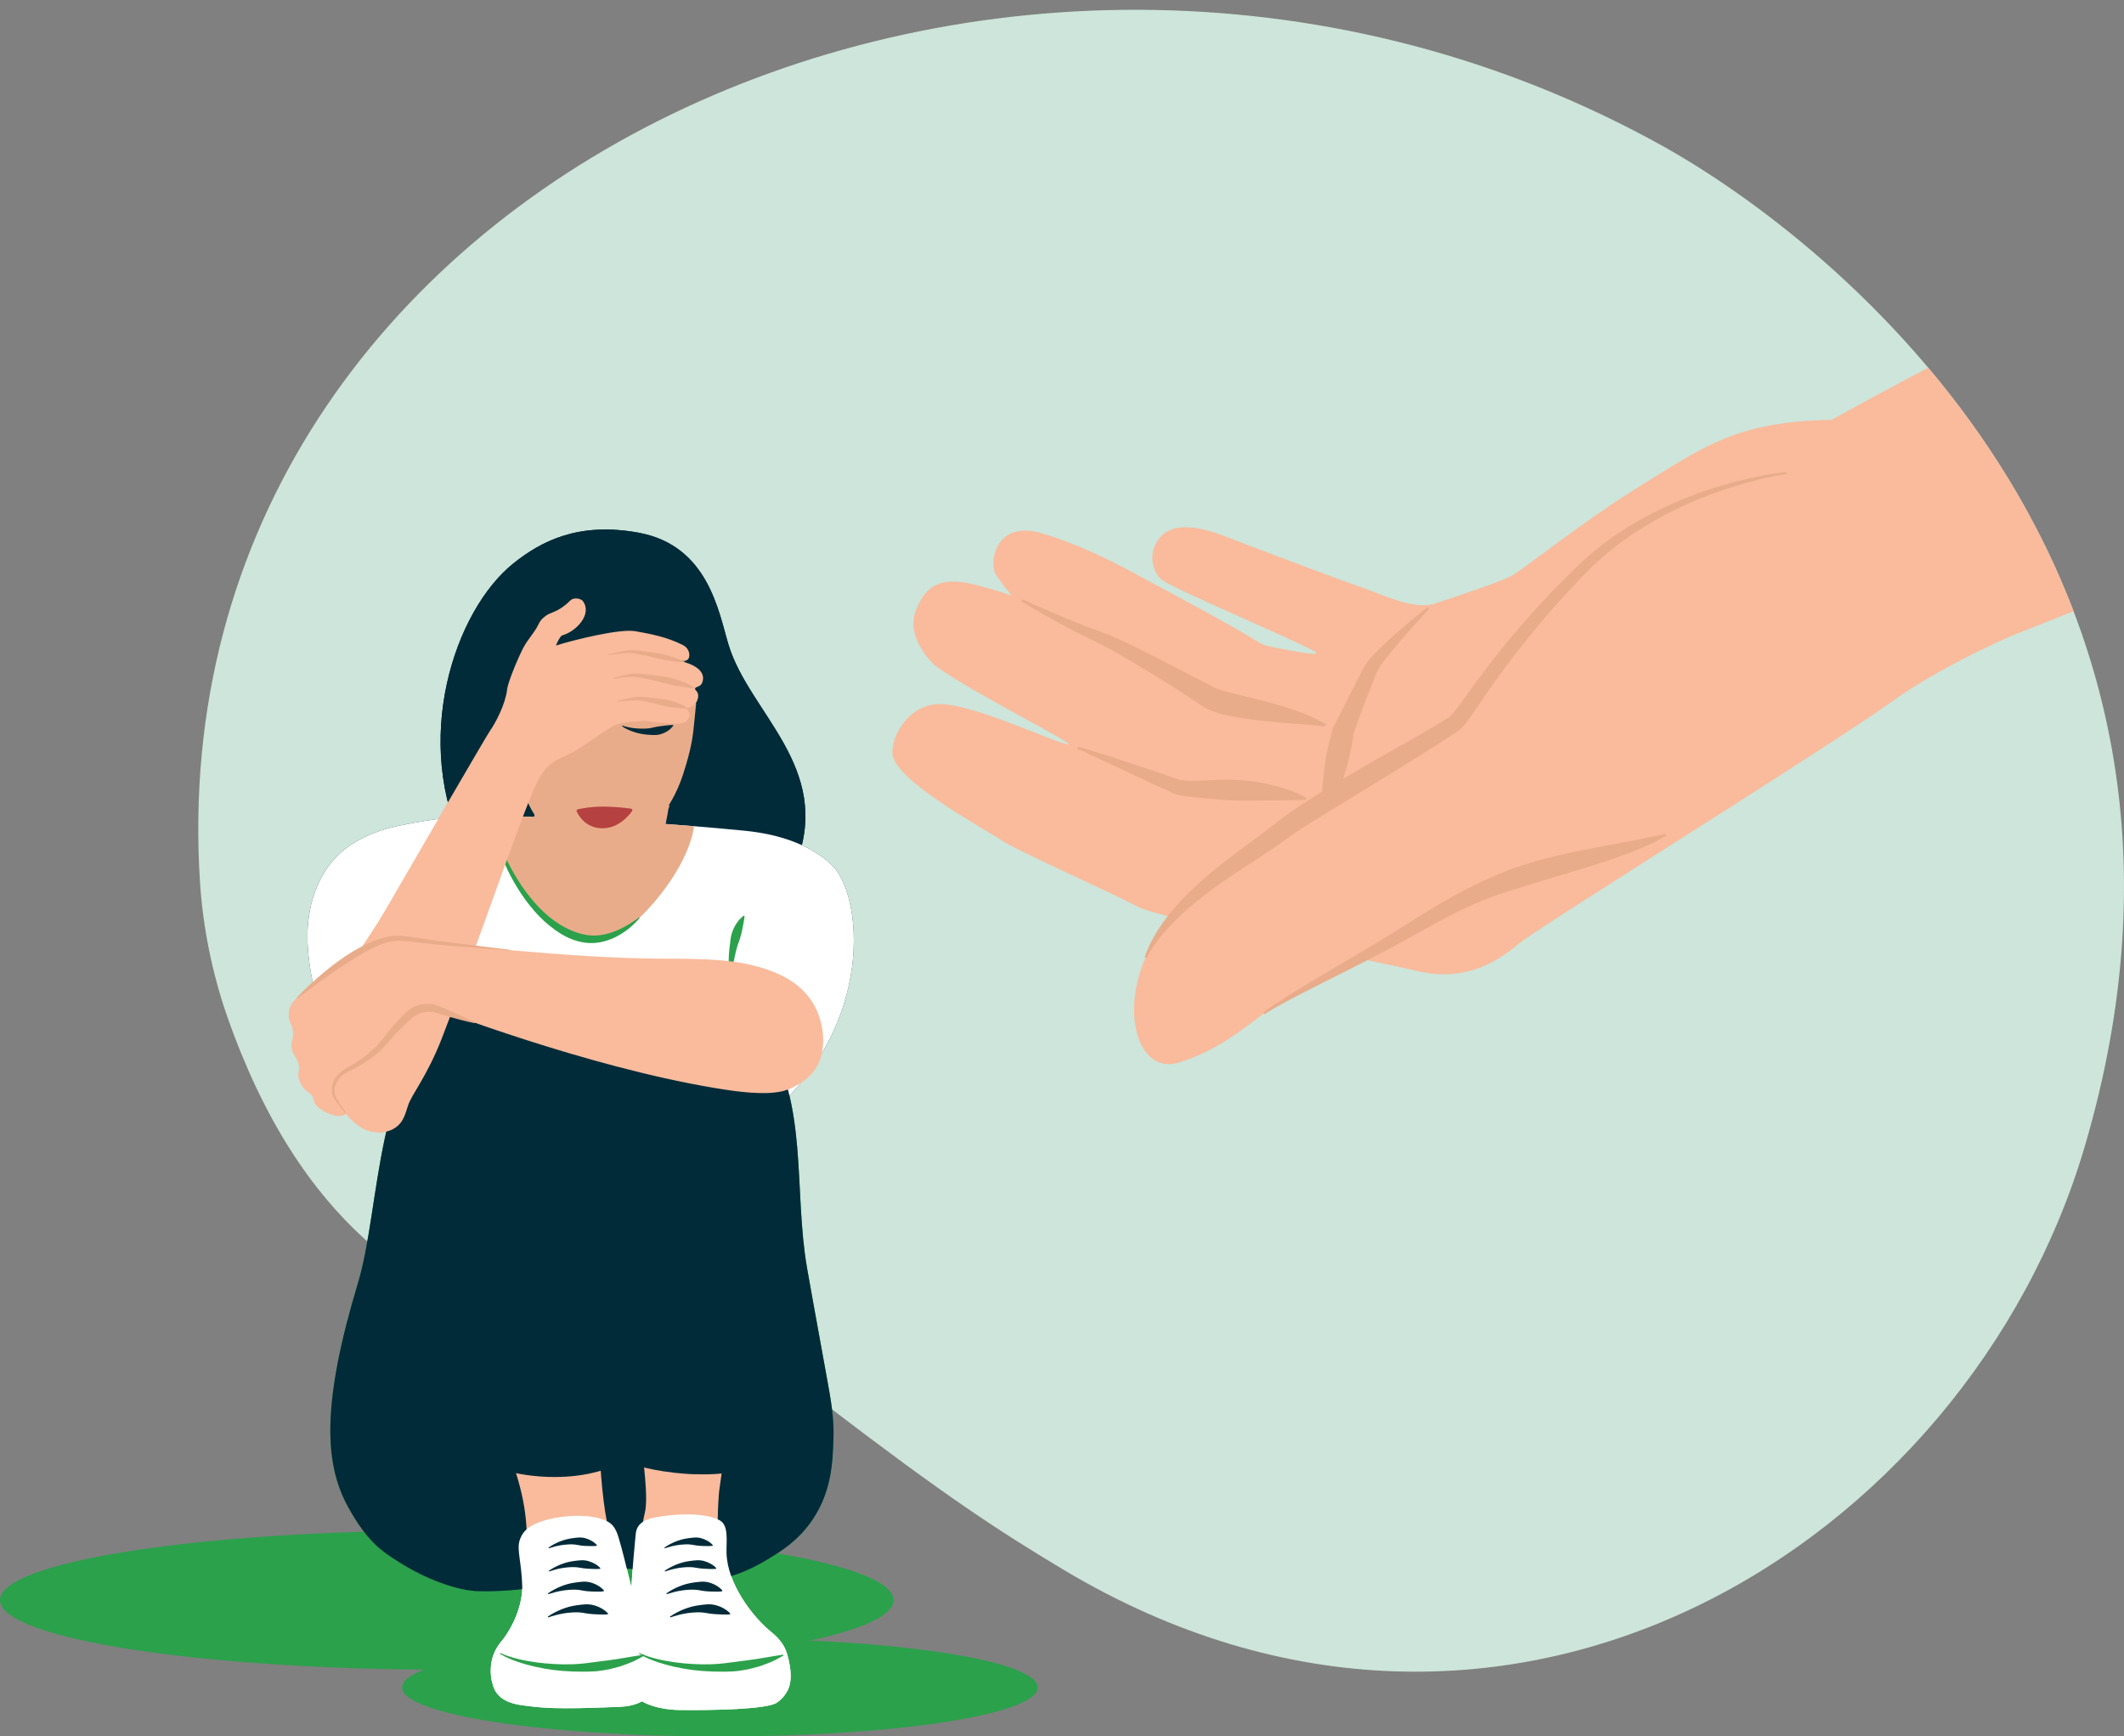 <?xml version="1.0" encoding="UTF-8"?> <svg xmlns="http://www.w3.org/2000/svg" width="706" height="577" viewBox="0 0 706 577" fill="none"><rect x="0" y="0" width="706" height="577" fill="#808080" stroke="none"/><g clip-path="url(#clip0_518_13807)"><path d="M353.725 521.818C331.775 508.713 313.644 496.751 275.435 467.546C232.244 434.531 124.065 475.784 75.642 338.148C70.558 323.695 67.449 308.117 66.495 293.508C51.105 58.062 337.914 -70.857 552.575 48.479C608.977 79.835 749.226 190.277 692.916 381.142C654.057 512.854 500.994 609.737 353.725 521.818Z" fill="#CDE5DA"></path><path d="M689.246 203.155C677.205 171.597 659.815 144.616 640.915 122.191C629.126 128.429 616.611 135.19 603.447 142.477C585.22 152.568 662.999 213.529 662.999 213.529C662.999 213.529 674.242 209.075 689.246 203.155Z" fill="#F9BB9C"></path><path d="M676.938 207.673C676.938 207.673 647.62 219.532 628.692 233.262C609.765 246.992 511.418 308.221 505.109 313.416C498.8 318.611 488.038 326.775 470.966 322.693C453.894 318.611 385.979 305.623 377.814 301.17C369.649 296.717 337.733 282.616 332.909 279.276C328.084 275.937 300.25 261.103 296.91 251.827C295.2 247.078 300.992 233.633 312.868 234.004C324.421 234.365 349.238 246.26 354.805 247.374C359.565 248.326 324.156 230.741 311.48 221.703C309.333 220.172 301.239 211.616 304.332 203.205C307.195 195.417 311.789 191.191 324.001 194.299C333.283 196.66 336.248 197.999 336.248 197.999C336.248 197.999 332.863 193.765 331.052 190.959C328.579 187.124 330.805 172.652 346.269 177.229C362.754 182.108 377.938 191.069 382.638 193.546C385.537 195.073 410.958 208.677 417.873 213.142C419.136 213.957 420.534 214.53 422.005 214.838C426.925 215.867 438.145 218.1 437.564 216.94C436.822 215.455 390.061 195.783 386.35 192.814C382.638 189.846 382.339 184.339 384.012 181.069C385.579 178.004 389.319 171.292 407.503 178.342C425.688 185.393 447.297 193.362 453.151 195.406C460.147 197.85 470.223 202.833 476.903 200.607C483.583 198.38 498.418 193.556 502.5 191.33C506.582 189.103 526.262 173.147 545.561 161.272C564.859 149.398 575.621 141.234 602.713 139.75C629.805 138.265 658.753 145.316 665.433 157.19C672.114 169.065 676.938 207.673 676.938 207.673Z" fill="#F9BB9C"></path><path d="M474.926 202.359C472.112 205.485 469.304 208.615 466.56 211.78C465.181 213.356 463.828 214.95 462.505 216.554C461.206 218.167 459.882 219.779 458.769 221.404L458.384 222.003C458.26 222.2 458.108 222.41 458.042 222.575C457.957 222.749 457.869 222.921 457.78 223.089C457.686 223.289 457.587 223.548 457.491 223.774L456.34 226.653C455.566 228.589 454.806 230.541 454.049 232.494C453.298 234.45 452.529 236.4 451.812 238.373C451.1 240.347 450.42 242.34 449.728 244.317L449.94 243.654C449.58 246.293 449.13 248.914 448.514 251.499C448.208 252.792 447.872 254.078 447.499 255.356L446.938 257.274L446.345 259.184C445.528 261.726 444.636 264.252 443.624 266.752C442.601 269.25 441.519 271.735 440.148 274.158L439.432 274.004C439.174 271.232 439.206 268.522 439.296 265.825C439.398 263.129 439.619 260.46 439.915 257.807L440.157 255.821L440.432 253.842C440.616 252.523 440.836 251.212 441.087 249.907C441.584 247.297 442.248 244.722 443.001 242.167L443.175 241.576L443.213 241.504L446.153 235.899C447.118 234.025 448.039 232.132 448.99 230.251C449.936 228.367 450.887 226.485 451.858 224.603C452.345 223.659 452.851 222.729 453.376 221.779C453.515 221.535 453.63 221.313 453.788 221.053L454.34 220.22C454.527 219.924 454.71 219.728 454.893 219.499L455.445 218.832C456.187 217.996 456.931 217.198 457.692 216.44C458.442 215.661 459.222 214.941 459.994 214.203C461.55 212.752 463.119 211.331 464.707 209.936C467.889 207.154 471.122 204.449 474.426 201.824L474.926 202.359Z" fill="#E9AC8A"></path><path d="M339.759 199.17C341.849 200.112 343.952 201.033 346.057 201.942C348.157 202.859 350.26 203.769 352.372 204.651C356.591 206.418 360.827 208.166 365.087 209.64C369.569 211.288 373.721 213.271 377.896 215.269C382.04 217.31 386.138 219.416 390.218 221.553C394.295 223.699 398.415 225.758 402.509 227.9L403.272 228.315L403.654 228.522L403.839 228.622L403.949 228.668L404.165 228.768L404.443 228.874C404.614 228.948 404.846 229.017 405.053 229.095C405.923 229.395 406.934 229.673 407.96 229.945C410.025 230.486 412.212 230.997 414.4 231.54C418.793 232.621 423.272 233.75 427.712 235.152C429.931 235.858 432.144 236.629 434.322 237.525C436.494 238.425 438.651 239.432 440.656 240.71L440.411 241.4C435.782 240.914 431.265 240.61 426.702 240.225C422.147 239.836 417.589 239.406 412.982 238.72C410.675 238.364 408.367 237.949 405.999 237.314C404.812 236.993 403.619 236.627 402.347 236.107C402.022 235.97 401.715 235.844 401.37 235.667L400.867 235.415L400.327 235.105L400.059 234.946L399.875 234.827L399.519 234.593L398.805 234.127C395.013 231.588 391.205 229.037 387.317 226.638C383.431 224.233 379.527 221.858 375.593 219.556C371.681 217.238 367.719 214.915 363.731 213.038C359.487 211.077 355.411 208.934 351.372 206.715C349.355 205.603 347.353 204.47 345.358 203.326C343.369 202.169 341.389 201.004 339.418 199.817L339.759 199.17Z" fill="#E9AC8A"></path><path d="M358.249 248.165C361.454 249.011 364.596 250.002 367.738 250.998C370.879 251.997 374.002 253.038 377.13 254.068L386.478 257.232L391.12 258.842L391.695 259.037L391.982 259.134L392.051 259.157L392.093 259.165L392.176 259.183L392.344 259.224L392.563 259.261L392.785 259.299L393.035 259.329C393.706 259.41 394.461 259.456 395.236 259.475C398.351 259.567 401.66 259.302 404.95 259.172C408.253 259.034 411.588 259.115 414.917 259.511C418.245 259.898 421.572 260.505 424.838 261.4C428.098 262.308 431.317 263.475 434.294 265.19L434.134 265.829C432.427 265.919 430.773 265.922 429.126 265.953L424.227 266.015C420.981 266.046 417.759 266.082 414.53 266.086C411.302 266.09 408.07 265.977 404.806 265.691L399.876 265.238L397.377 265C396.535 264.921 395.692 264.839 394.827 264.728C393.965 264.626 393.085 264.499 392.138 264.295L391.783 264.217C391.662 264.188 391.53 264.149 391.405 264.115L391.025 264.009C390.891 263.966 390.745 263.912 390.607 263.862L390.397 263.785L390.293 263.746L390.218 263.713L389.931 263.587L389.358 263.333L384.848 261.297L375.907 257.125L366.985 252.918L362.52 250.826C361.033 250.132 359.544 249.429 358.041 248.788L358.249 248.165Z" fill="#E9AC8A"></path><path d="M593.805 157.191C593.805 157.191 553.353 161.644 525.519 189.475C497.685 217.306 487.665 236.947 483.583 240.287C479.315 243.778 435.161 268.632 425.688 276.282C416.038 284.075 389.318 298.547 380.782 318.215C372.246 337.882 378.926 357.204 391.916 353.122C404.905 349.04 412.896 342.082 420.121 336.794C427.69 331.256 450.821 319.659 466.882 310.092C482.505 300.786 489.883 296.889 500.654 293.007C520.196 285.964 537.766 283.73 553.724 277.421C569.683 271.113 613.846 249.219 627.949 220.646C642.051 192.072 639.082 158.675 593.805 157.191Z" fill="#F9BB9C"></path><path d="M419.928 336.528C422.375 334.632 424.959 332.95 427.552 331.297C430.155 329.66 432.778 328.057 435.411 326.478C440.675 323.315 445.977 320.23 451.237 317.091C456.513 313.972 461.743 310.833 466.889 307.542C472.099 304.281 477.333 301.035 482.773 298.008C485.492 296.492 488.27 295.041 491.099 293.67C493.929 292.303 496.813 291.04 499.716 289.882C505.529 287.576 511.516 285.779 517.541 284.365C523.565 282.954 529.608 281.835 535.606 280.718C538.614 280.174 541.6 279.595 544.599 279.012C547.599 278.431 550.576 277.761 553.605 277.115L553.848 277.728C552.499 278.495 551.135 279.261 549.733 279.93C549.036 280.276 548.336 280.623 547.627 280.941L545.493 281.887C542.632 283.102 539.723 284.211 536.8 285.217C530.948 287.243 525.063 288.972 519.243 290.729C513.428 292.494 507.653 294.194 501.921 296.019C496.181 297.821 490.631 299.982 485.219 302.676C479.806 305.354 474.462 308.317 469.127 311.309C463.752 314.314 458.286 317.171 452.829 319.976L436.411 328.285C433.675 329.666 430.957 331.071 428.255 332.505C425.553 333.937 422.862 335.397 420.318 337.061L419.928 336.528Z" fill="#E9AC8A"></path><path d="M593.842 157.518C588.252 158.375 582.725 159.763 577.308 161.399C574.596 162.214 571.913 163.121 569.259 164.098C567.928 164.577 566.616 165.103 565.3 165.619C563.997 166.165 562.684 166.687 561.398 167.272C551.065 171.818 541.312 177.693 532.852 185.029L532.053 185.709C531.789 185.939 531.537 186.18 531.278 186.415L529.734 187.833C529.21 188.296 528.734 188.808 528.233 189.294L526.747 190.769C524.785 192.81 522.833 194.859 520.923 196.945C519.001 199.02 517.127 201.138 515.261 203.262C513.411 205.399 511.577 207.549 509.785 209.732C506.185 214.085 502.713 218.538 499.38 223.093C497.711 225.369 496.077 227.671 494.464 229.994L489.625 237.031C488.797 238.22 487.969 239.406 486.983 240.635C486.713 240.951 486.475 241.254 486.152 241.585L485.922 241.829C485.847 241.909 485.741 242.002 485.651 242.087L485.367 242.345C485.269 242.435 485.197 242.477 485.11 242.545L484.108 243.287L483.856 243.47L483.627 243.623L483.169 243.928C480.722 245.576 478.324 247.076 475.9 248.61L461.398 257.656L454.139 262.127L446.876 266.568L439.628 270.994L436.025 273.212L432.479 275.469L430.749 276.61L429.883 277.18C429.593 277.37 429.341 277.566 429.068 277.758L428.262 278.338C427.985 278.539 427.743 278.701 427.427 278.947C426.823 279.41 426.224 279.849 425.621 280.278C423.211 281.965 420.819 283.528 418.431 285.076C413.659 288.167 408.944 291.238 404.39 294.521C399.849 297.809 395.435 301.27 391.437 305.173C387.42 309.05 383.805 313.374 381.085 318.345L380.48 318.083C380.728 317.408 380.97 316.727 381.237 316.055C381.528 315.396 381.803 314.725 382.111 314.069C382.438 313.425 382.75 312.768 383.098 312.133C383.456 311.504 383.795 310.858 384.174 310.24C385.664 307.744 387.39 305.395 389.221 303.138C392.931 298.66 397.116 294.606 401.514 290.861C405.909 287.107 410.527 283.653 415.125 280.287C417.419 278.601 419.725 276.95 421.895 275.259C422.43 274.834 422.967 274.416 423.474 273.992C423.712 273.792 424.047 273.537 424.337 273.308L425.237 272.605C425.536 272.376 425.839 272.126 426.137 271.914L427.029 271.275L428.815 269.996L432.412 267.581L436.022 265.235C438.439 263.699 440.876 262.2 443.312 260.711C444.526 259.958 445.757 259.235 446.983 258.508L450.664 256.328L458.064 252.052C463.014 249.237 467.972 246.44 472.89 243.613L476.557 241.478C477.767 240.76 478.989 240.049 480.139 239.315L480.577 239.042L480.796 238.905L480.98 238.778L481.712 238.277C481.766 238.237 481.849 238.189 481.881 238.157L481.994 238.058C482.033 238.022 482.066 238.003 482.114 237.954L482.253 237.813C482.436 237.643 482.646 237.392 482.846 237.174C483.671 236.208 484.511 235.087 485.342 233.965L490.357 227.062C492.05 224.754 493.772 222.459 495.527 220.19C499.034 215.65 502.681 211.217 506.449 206.896C508.336 204.739 510.265 202.619 512.208 200.514C514.166 198.423 516.131 196.34 518.142 194.302C520.141 192.254 522.18 190.245 524.227 188.248L525.817 186.765C526.353 186.277 526.865 185.763 527.422 185.3L529.069 183.882C529.344 183.648 529.614 183.407 529.895 183.178L530.743 182.501C539.77 175.243 549.962 169.624 560.616 165.399C561.942 164.854 563.293 164.373 564.633 163.869C565.986 163.396 567.334 162.912 568.698 162.477C571.42 161.591 574.163 160.771 576.931 160.055C582.474 158.639 588.074 157.486 593.772 156.863L593.842 157.518Z" fill="#E9AC8A"></path><path d="M148.494 554.917C230.505 554.917 296.988 544.562 296.988 531.789C296.988 519.015 230.505 508.66 148.494 508.66C66.483 508.66 0 519.015 0 531.789C0 544.562 66.483 554.917 148.494 554.917Z" fill="#2BA14B"></path><path d="M239.293 577.092C297.623 577.092 344.91 569.807 344.91 560.821C344.91 551.835 297.623 544.55 239.293 544.55C180.962 544.55 133.676 551.835 133.676 560.821C133.676 569.807 180.962 577.092 239.293 577.092Z" fill="#2BA14B"></path><path d="M170.699 187.196C151.047 202.869 136.437 246.528 154.969 283.037C173.122 318.798 197.906 335.438 223.466 325.977C250.988 315.79 258.954 302.086 264.778 286.561C276.671 254.861 249.077 236.985 242.172 214.322C238.901 203.586 235.543 181.344 212.335 177.051C191.966 173.284 179.559 180.13 170.699 187.196Z" fill="#012B39"></path><path d="M120.967 362.328C104.329 343.247 102.51 318.565 102.284 314.202C102.116 310.936 101.254 296.061 111.66 284.94C116.836 279.408 124.905 276.023 132.519 274.437C145.332 271.769 154.343 271.022 162.605 271.145C192.131 271.588 225.151 273.874 247.418 276.072C260.071 277.321 269.475 281.142 276.046 287.035C287.158 297.002 290.833 340.725 255.805 370.325C221.049 399.695 148.554 393.967 120.967 362.328Z" fill="#012B39"></path><path d="M191.286 524.816C187.129 525.91 173.63 529.221 158.966 528.822C152.33 528.642 141.743 525.07 131.987 518.749C127.049 515.549 122.206 512.601 115.713 500.854C107.71 486.375 106.94 466.35 118.94 426.529C126.749 400.615 124.177 356.003 150.952 332.544C177.472 309.309 236.487 315.826 254.484 344.563C268.695 367.255 263.762 395.129 268.215 421.187C268.918 425.298 270.82 435.768 274.626 456.709C276.356 466.233 277.254 471.118 277.03 478.343C276.79 486.074 276.368 495.751 270.085 505.052C265.48 511.868 259.844 515.351 256.195 517.605C252.441 519.925 241.213 526.862 227.347 525.618C218.029 524.782 216.335 521.043 206.512 521.344C200.842 521.518 198.778 522.844 191.286 524.816Z" fill="#2BA14B"></path><path d="M201.704 505.585C195.238 472.258 201.254 381.722 197.17 358.561C196.067 352.304 194.664 346.192 190.464 341.124C188.572 338.841 183.891 330.245 170.266 329.23C159.544 328.43 153.885 330.039 147.837 339.476C143.817 345.749 140.891 355.368 142.449 368.412C148.719 420.901 168.465 479.99 171.188 488.492C176.036 503.629 175.053 511.197 174.993 520.008C174.94 527.718 207.448 535.19 201.704 505.585Z" fill="#F9BB9C"></path><path d="M255.273 363.963C254.11 350.385 251.836 336.428 237.338 331.84C227.753 328.807 219.465 332.109 213.192 338.907C208.033 344.499 204.459 351.671 203.679 364.163C202.77 378.746 208.866 445.214 211.637 467.125C214.239 487.692 215.515 498.074 214.308 502.915C213.295 506.98 212.679 512.189 215.291 516.536C218.291 521.528 224.036 522.429 226.011 522.679C229.071 523.066 230.221 523.168 232.855 522.145C240.551 519.154 237.617 512.589 238.998 495.971C239.233 493.147 256.336 376.375 255.273 363.963Z" fill="#F9BB9C"></path><path d="M172.74 511.867C173.941 508.119 176.978 506.757 179.357 505.863C187.277 502.889 200.148 502.968 203.597 506.937C204.729 508.24 205.168 509.552 205.591 510.926C207.746 517.924 211.102 533.272 213.171 540.752C213.811 543.067 214.579 545.337 215.827 547.388C216.558 548.59 217.234 549.872 217.513 551.464C218.052 554.533 218.547 560.141 216.023 563.232C214.006 565.703 210.641 567.043 206.051 567.243C184.207 568.193 179.641 567.568 173.221 566.673C165.559 565.605 164.323 561.568 163.819 559.967C162.593 556.076 163.133 552.374 164.016 549.996C165.302 546.534 166.741 545.754 168.618 542.786C173 535.859 173.65 529.769 173.594 527.426C173.398 519.179 171.694 515.13 172.74 511.867Z" fill="white"></path><path d="M211.329 509.7C211.62 506.453 214.249 505.003 217.503 504.358C224.334 503.004 234.104 502.603 239.134 505.21C242.296 506.849 241.405 511.999 241.49 516.048C241.705 526.292 250.13 537.359 256.418 542.428C258.685 544.255 260.247 546.24 261.136 548.299C261.519 549.188 264.182 556.924 261.911 561.56C261.583 562.229 260.486 564.401 258.108 565.926C254.744 568.084 236.825 568.443 225.841 568.302C218.707 568.211 213.939 566.02 212.761 564.94C206.056 558.792 211.185 511.309 211.329 509.7Z" fill="white"></path><path d="M166.333 549.353C166.8 549.556 167.241 549.795 167.721 549.965C168.2 550.134 168.667 550.326 169.152 550.475L170.606 550.923C171.093 551.061 171.589 551.177 172.079 551.305L172.815 551.492L173.56 551.648L175.049 551.955C176.048 552.13 177.049 552.286 178.049 552.438C179.055 552.556 180.056 552.695 181.062 552.794C182.071 552.868 183.077 552.957 184.083 553.018L187.107 553.132L190.128 553.103C191.133 553.091 192.137 552.984 193.138 552.915C194.141 552.859 195.135 552.704 196.129 552.571C197.123 552.449 198.117 552.348 199.104 552.182C199.6 552.118 200.094 552.044 200.59 551.988C201.086 551.925 201.589 551.901 202.08 551.807C206.062 551.304 209.981 550.515 214.109 549.904L214.215 550.182C213.325 550.724 212.399 551.2 211.469 551.683C210.999 551.908 210.535 552.16 210.054 552.358C209.572 552.556 209.086 552.743 208.598 552.929C208.109 553.114 207.619 553.297 207.126 553.473L206.386 553.736C206.138 553.819 205.884 553.88 205.634 553.953C204.627 554.231 203.613 554.491 202.595 554.744C201.573 554.965 200.535 555.11 199.5 555.261C198.981 555.327 198.464 555.408 197.941 555.437L196.373 555.513C195.328 555.545 194.285 555.597 193.24 555.554L191.676 555.527C191.156 555.521 190.635 555.53 190.115 555.488L187 555.314L183.901 554.993C182.873 554.848 181.849 554.674 180.825 554.516C179.805 554.332 178.792 554.108 177.778 553.905C176.772 553.655 175.768 553.401 174.771 553.128L173.287 552.675L172.547 552.446L171.815 552.186C169.862 551.519 167.937 550.723 166.18 549.609L166.333 549.353Z" fill="#012B39"></path><path d="M212.55 549.353C213.017 549.556 213.458 549.795 213.938 549.965C214.417 550.134 214.884 550.326 215.369 550.475L216.823 550.923C217.31 551.061 217.806 551.177 218.296 551.305L219.032 551.492L219.777 551.648L221.266 551.955C222.265 552.13 223.267 552.286 224.266 552.438C225.272 552.556 226.273 552.695 227.279 552.794C228.288 552.868 229.294 552.957 230.301 553.018L233.323 553.132L236.344 553.103C237.35 553.091 238.353 552.984 239.355 552.915C240.358 552.859 241.352 552.704 242.345 552.571C243.34 552.449 244.334 552.348 245.321 552.182C245.816 552.118 246.31 552.044 246.807 551.988C247.303 551.925 247.806 551.901 248.297 551.807C252.279 551.304 256.197 550.515 260.326 549.904L260.432 550.182C259.542 550.724 258.616 551.2 257.686 551.683C257.216 551.908 256.752 552.16 256.271 552.358C255.789 552.556 255.302 552.743 254.814 552.929C254.326 553.114 253.836 553.297 253.343 553.473L252.603 553.736C252.355 553.819 252.101 553.88 251.85 553.953C250.843 554.231 249.829 554.491 248.812 554.744C247.789 554.965 246.752 555.11 245.717 555.261C245.198 555.327 244.68 555.408 244.158 555.437L242.59 555.513C241.545 555.545 240.502 555.597 239.457 555.554L237.893 555.527C237.373 555.521 236.852 555.53 236.332 555.488L233.217 555.314L230.118 554.993C229.09 554.848 228.066 554.674 227.042 554.516C226.022 554.332 225.009 554.108 223.995 553.905C222.988 553.655 221.985 553.401 220.988 553.128L219.504 552.675L218.763 552.446L218.032 552.186C216.079 551.519 214.153 550.723 212.396 549.609L212.55 549.353Z" fill="#012B39"></path><path d="M182.299 514.333C183.451 513.537 184.702 512.867 186.027 512.325C186.691 512.06 187.375 511.836 188.073 511.638C188.423 511.55 188.779 511.478 189.134 511.398L190.213 511.218C190.575 511.171 190.94 511.134 191.306 511.078C191.673 511.038 192.042 511.012 192.414 510.98C193.155 510.949 193.9 511.02 194.612 511.228C196.032 511.646 197.379 512.341 198.41 513.504L198.315 513.741C197.535 513.847 196.842 513.817 196.154 513.824C195.984 513.82 195.816 513.813 195.649 513.803C195.48 513.806 195.314 513.798 195.149 513.795C194.819 513.785 194.497 513.748 194.172 513.745C193.527 513.705 192.899 513.634 192.265 513.505C191.947 513.452 191.627 513.388 191.304 513.342C190.981 513.306 190.656 513.276 190.33 513.259L189.348 513.257C189.021 513.277 188.691 513.286 188.362 513.313C187.702 513.361 187.039 513.435 186.378 513.553C185.05 513.77 183.732 514.133 182.413 514.561L182.299 514.333Z" fill="#012B39"></path><path d="M182.406 522.032C183.639 521.196 184.975 520.492 186.387 519.925C187.095 519.648 187.824 519.414 188.566 519.209C188.938 519.117 189.316 519.042 189.694 518.959L190.84 518.773C191.225 518.726 191.612 518.687 192.002 518.632C192.391 518.591 192.783 518.567 193.177 518.535C193.963 518.507 194.753 518.583 195.51 518.799C197.019 519.233 198.454 519.954 199.569 521.15L199.474 521.387C198.651 521.477 197.916 521.431 197.184 521.426C197.003 521.418 196.824 521.408 196.647 521.395C196.467 521.395 196.291 521.385 196.114 521.379C195.761 521.365 195.417 521.322 195.07 521.317C194.381 521.268 193.707 521.192 193.028 521.061C192.687 521.007 192.345 520.941 192 520.895C191.654 520.86 191.306 520.83 190.957 520.814L189.907 520.818C189.558 520.841 189.205 520.854 188.854 520.883C188.15 520.94 187.442 521.024 186.737 521.154C185.323 521.396 183.92 521.793 182.52 522.261L182.406 522.032Z" fill="#012B39"></path><path d="M182.129 529.54C183.46 528.618 184.906 527.842 186.438 527.213C187.206 526.906 187.997 526.647 188.804 526.418C189.209 526.315 189.62 526.232 190.031 526.139C190.444 526.063 190.861 526 191.279 525.93C191.699 525.876 192.12 525.832 192.544 525.768C192.968 525.72 193.395 525.69 193.825 525.652C194.682 525.616 195.544 525.698 196.368 525.939C196.783 526.043 197.184 526.202 197.58 526.366C197.777 526.45 197.975 526.53 198.167 526.624C198.359 526.721 198.546 526.83 198.731 526.938C199.478 527.36 200.162 527.911 200.757 528.583L200.646 528.86C199.743 528.985 198.941 528.954 198.146 528.963C197.949 528.959 197.755 528.951 197.562 528.94C197.367 528.944 197.175 528.936 196.984 528.932C196.602 528.921 196.23 528.879 195.854 528.877C195.109 528.83 194.383 528.749 193.651 528.599C193.284 528.538 192.914 528.463 192.541 528.409C192.168 528.367 191.793 528.332 191.415 528.312L190.28 528.309C189.902 528.331 189.521 528.342 189.14 528.372C188.378 528.428 187.611 528.513 186.846 528.648C185.312 528.897 183.788 529.315 182.262 529.808L182.129 529.54Z" fill="#012B39"></path><path d="M182.076 537.265C183.517 536.289 185.077 535.467 186.727 534.805C187.554 534.481 188.405 534.208 189.272 533.968C189.707 533.861 190.149 533.773 190.59 533.676C191.033 533.596 191.481 533.532 191.929 533.459C192.379 533.404 192.831 533.359 193.286 533.294C193.74 533.247 194.198 533.219 194.658 533.181C195.577 533.149 196.499 533.238 197.384 533.49C197.83 533.598 198.26 533.764 198.686 533.935C198.898 534.023 199.11 534.107 199.318 534.203C199.524 534.305 199.725 534.418 199.926 534.531C200.732 534.969 201.473 535.541 202.125 536.234L202.014 536.511C201.054 536.616 200.195 536.562 199.34 536.555C199.129 536.547 198.919 536.535 198.713 536.519C198.502 536.52 198.296 536.508 198.09 536.501C197.678 536.483 197.276 536.434 196.87 536.427C196.065 536.37 195.278 536.282 194.484 536.128C194.087 536.065 193.687 535.988 193.283 535.935C192.879 535.894 192.473 535.859 192.065 535.84L190.839 535.845C190.43 535.871 190.019 535.886 189.608 535.921C188.785 535.988 187.958 536.086 187.136 536.238C185.483 536.521 183.845 536.984 182.209 537.532L182.076 537.265Z" fill="#012B39"></path><path d="M220.824 514.333C221.976 513.537 223.228 512.867 224.552 512.325C225.217 512.06 225.901 511.836 226.598 511.638C226.949 511.55 227.304 511.478 227.659 511.398L228.738 511.218C229.1 511.171 229.465 511.134 229.831 511.078C230.198 511.038 230.567 511.012 230.939 510.98C231.68 510.949 232.425 511.02 233.137 511.228C234.557 511.646 235.904 512.341 236.935 513.504L236.84 513.741C236.06 513.847 235.367 513.817 234.679 513.824C234.509 513.82 234.341 513.813 234.174 513.803C234.005 513.806 233.84 513.798 233.674 513.795C233.344 513.785 233.022 513.748 232.697 513.745C232.052 513.705 231.424 513.634 230.79 513.505C230.472 513.452 230.152 513.388 229.829 513.342C229.507 513.306 229.181 513.276 228.855 513.259L227.873 513.257C227.546 513.277 227.216 513.286 226.887 513.313C226.227 513.361 225.563 513.435 224.902 513.553C223.575 513.77 222.257 514.133 220.938 514.561L220.824 514.333Z" fill="#012B39"></path><path d="M220.934 522.032C222.166 521.196 223.502 520.492 224.915 519.925C225.623 519.648 226.351 519.414 227.093 519.209C227.466 519.117 227.844 519.042 228.221 518.959L229.368 518.773C229.753 518.726 230.14 518.687 230.529 518.632C230.918 518.591 231.31 518.567 231.705 518.535C232.491 518.507 233.281 518.583 234.038 518.799C235.547 519.233 236.981 519.954 238.097 521.15L238.001 521.387C237.179 521.477 236.444 521.431 235.712 521.426C235.531 521.418 235.352 521.408 235.175 521.395C234.995 521.395 234.818 521.385 234.642 521.379C234.289 521.365 233.945 521.322 233.598 521.317C232.908 521.268 232.235 521.192 231.556 521.061C231.216 521.007 230.873 520.941 230.527 520.895C230.182 520.86 229.834 520.83 229.485 520.814L228.435 520.818C228.086 520.841 227.733 520.854 227.382 520.883C226.677 520.94 225.97 521.024 225.265 521.154C223.851 521.396 222.448 521.793 221.048 522.261L220.934 522.032Z" fill="#012B39"></path><path d="M221.488 529.54C222.819 528.618 224.266 527.842 225.797 527.213C226.566 526.906 227.357 526.647 228.163 526.418C228.569 526.315 228.98 526.232 229.391 526.139C229.804 526.063 230.221 526 230.639 525.93C231.058 525.876 231.479 525.832 231.903 525.768C232.327 525.72 232.754 525.69 233.184 525.652C234.042 525.616 234.904 525.698 235.728 525.939C236.143 526.043 236.544 526.202 236.94 526.366C237.137 526.45 237.335 526.53 237.528 526.624C237.719 526.721 237.906 526.83 238.091 526.938C238.838 527.36 239.522 527.911 240.117 528.583L240.006 528.86C239.103 528.985 238.301 528.954 237.506 528.963C237.309 528.959 237.114 528.951 236.922 528.94C236.726 528.944 236.535 528.936 236.344 528.932C235.962 528.921 235.59 528.879 235.214 528.877C234.469 528.83 233.743 528.749 233.011 528.599C232.644 528.538 232.274 528.463 231.901 528.409C231.528 528.367 231.152 528.332 230.775 528.312L229.64 528.309C229.262 528.331 228.881 528.342 228.5 528.372C227.737 528.428 226.971 528.513 226.206 528.648C224.672 528.897 223.147 529.315 221.621 529.808L221.488 529.54Z" fill="#012B39"></path><path d="M222.686 537.265C224.126 536.289 225.687 535.467 227.336 534.805C228.163 534.481 229.014 534.208 229.881 533.968C230.317 533.861 230.758 533.773 231.199 533.676C231.643 533.596 232.09 533.532 232.539 533.459C232.988 533.404 233.441 533.359 233.895 533.294C234.35 533.247 234.807 533.219 235.268 533.181C236.186 533.149 237.109 533.238 237.993 533.49C238.439 533.598 238.87 533.764 239.295 533.935C239.508 534.023 239.72 534.107 239.928 534.203C240.133 534.305 240.335 534.418 240.535 534.531C241.341 534.969 242.083 535.541 242.735 536.234L242.624 536.511C241.664 536.616 240.805 536.562 239.95 536.555C239.739 536.547 239.53 536.535 239.323 536.519C239.112 536.52 238.906 536.508 238.7 536.501C238.288 536.483 237.886 536.434 237.48 536.427C236.675 536.37 235.888 536.282 235.094 536.128C234.697 536.065 234.297 535.988 233.893 535.935C233.49 535.894 233.083 535.859 232.675 535.84L231.449 535.845C231.04 535.871 230.629 535.886 230.218 535.921C229.396 535.988 228.568 536.086 227.746 536.238C226.093 536.521 224.455 536.984 222.819 537.532L222.686 537.265Z" fill="#012B39"></path><path d="M229.261 488.561C222.999 488.561 217.374 487.945 213.758 487.428L212.773 487.287L212.668 486.298C212.14 481.343 211.382 475.292 210.37 467.286C207.65 445.792 201.469 379.084 202.404 364.084C203.114 352.685 206.152 344.653 212.252 338.041C217.449 332.408 223.69 329.432 230.301 329.432C232.728 329.432 235.225 329.832 237.723 330.622C252.877 335.418 255.331 349.668 256.546 363.854C257.416 374.003 246.648 450.546 242.049 483.231L241.418 487.718L240.459 487.848C236.955 488.321 233.188 488.562 229.263 488.562C229.262 488.561 229.262 488.561 229.261 488.561Z" fill="#2BA14B"></path><path d="M178.121 489.5C175.787 489.5 173.369 489.415 170.933 489.247L170.07 489.188L169.408 487.14C151.001 430.352 143.897 391.313 141.18 368.564C139.427 353.886 143.248 344.27 146.761 338.787C151.906 330.759 157.11 327.774 165.962 327.774C167.271 327.774 168.71 327.833 170.361 327.957C183.026 328.9 188.426 336.235 190.733 339.367C191.014 339.749 191.257 340.079 191.448 340.309C195.904 345.688 197.34 352.166 198.429 358.34C200.259 368.72 200.089 391.663 199.891 418.229C199.717 441.727 199.537 466.025 200.711 485.138L200.772 486.122L199.835 486.43C193.635 488.467 186.33 489.5 178.121 489.5Z" fill="#2BA14B"></path><path d="M256.76 363.835C256.808 364.493 256.853 365.153 256.848 365.806C256.866 366.462 256.847 367.114 256.836 367.767C256.807 369.072 256.756 370.375 256.686 371.676C256.561 374.281 256.357 376.877 256.159 379.474C255.747 384.666 255.269 389.851 254.768 395.032C254.273 400.215 253.723 405.391 253.149 410.564L251.397 426.078L247.792 457.094C247.199 462.264 246.535 467.425 245.773 472.571C244.996 477.716 244.136 482.847 243.25 487.975L243.002 489.41L241.667 489.549C239.354 489.79 236.956 489.966 234.609 489.992C232.251 490.009 229.9 489.962 227.561 489.778C225.222 489.605 222.896 489.347 220.589 488.987C218.281 488.639 215.991 488.185 213.729 487.639L213.789 487.218C216.106 487.323 218.415 487.382 220.718 487.412C223.021 487.425 225.317 487.411 227.603 487.313C229.889 487.215 232.166 487.081 234.426 486.833C235.555 486.705 236.683 486.589 237.803 486.428C238.932 486.273 240.018 486.09 241.172 485.887L239.59 487.461C240.153 482.288 240.743 477.118 241.409 471.96C242.09 466.805 242.863 461.662 243.695 456.528C245.38 446.262 246.941 435.979 248.479 425.693L250.748 410.259L252.948 394.817C253.67 389.668 254.368 384.516 255.001 379.358C255.315 376.78 255.61 374.198 255.872 371.615C256.008 370.324 256.123 369.031 256.216 367.739C256.259 367.093 256.31 366.446 256.325 365.801C256.362 365.153 256.349 364.514 256.336 363.873L256.76 363.835Z" fill="#012B39"></path><path d="M212.458 486.321L210.933 475.695L209.441 465.065C208.454 457.966 207.584 450.858 206.733 443.747C205.118 429.516 203.627 415.273 202.341 401C201.688 393.862 201.063 386.723 200.561 379.551C200.434 377.761 200.341 375.96 200.259 374.159C200.169 372.364 200.127 370.548 200.109 368.732L200.1 367.368L200.141 365.976L200.184 364.584L200.209 363.889L200.27 363.2C200.407 361.365 200.662 359.527 200.95 357.695C201.296 355.867 201.699 354.045 202.236 352.248C202.784 350.456 203.419 348.681 204.211 346.97C205.835 343.57 207.941 340.377 210.55 337.708C213.104 334.999 216.144 332.69 219.541 331.147C222.936 329.617 226.684 328.893 230.303 329.218V329.644C226.757 329.966 223.382 331.084 220.44 332.872C217.479 334.635 214.948 337.016 212.8 339.687C211.73 341.029 210.742 342.425 209.887 343.893C209.03 345.36 208.29 346.887 207.663 348.461C207.053 350.043 206.529 351.66 206.111 353.312C205.697 354.966 205.403 356.657 205.158 358.357C204.935 360.065 204.739 361.78 204.653 363.517C204.581 364.385 204.593 365.241 204.562 366.103L204.528 367.393L204.545 368.713C204.562 369.594 204.56 370.475 204.567 371.356C204.567 372.237 204.61 373.129 204.63 374.015C204.673 375.79 204.699 377.565 204.774 379.348C204.866 382.908 205.016 386.476 205.166 390.042C205.353 393.609 205.523 397.177 205.741 400.745C206.599 415.014 207.665 429.282 208.854 443.537C209.433 450.665 210.031 457.795 210.746 464.906L211.83 475.589L212.882 486.275L212.458 486.321Z" fill="#012B39"></path><path d="M200.104 418.231L200.597 435.21L201.125 452.176C201.324 457.828 201.501 463.476 201.798 469.114C201.941 471.934 202.153 474.748 202.366 477.559C202.601 480.371 202.809 483.167 202.983 485.986L203.088 487.7L201.463 488.226L200.565 488.517L199.626 488.809C198.999 489.001 198.362 489.161 197.727 489.321C196.459 489.647 195.178 489.895 193.894 490.11C192.611 490.33 191.321 490.475 190.035 490.611C188.745 490.716 187.458 490.817 186.169 490.842C183.595 490.923 181.027 490.835 178.481 490.602C175.935 490.38 173.408 490.014 170.918 489.459L170.947 489.034C173.479 488.822 175.986 488.638 178.473 488.389C180.959 488.129 183.426 487.848 185.864 487.464C188.302 487.087 190.712 486.628 193.08 486.062C193.671 485.918 194.261 485.773 194.845 485.611C195.433 485.461 196.016 485.299 196.596 485.128C197.176 484.96 197.749 484.773 198.323 484.592L199.184 484.316L200.08 484.017L198.56 486.258C198.183 480.582 198.303 474.878 198.291 469.206C198.295 463.529 198.325 457.859 198.454 452.192L198.673 443.695L198.97 435.203C199.183 429.543 199.403 423.884 199.678 418.227L200.104 418.231Z" fill="#012B39"></path><path d="M169.206 487.206C167.52 482.405 165.787 477.615 164.202 472.777C163.4 470.362 162.568 467.954 161.79 465.53L159.443 458.259C157.942 453.392 156.427 448.526 155.014 443.629C154.302 441.182 153.597 438.733 152.929 436.273C152.258 433.814 151.555 431.363 150.92 428.894C149.61 423.966 148.284 419.038 147.035 414.087C145.804 409.132 144.741 404.135 143.898 399.097L143.282 395.316C143.098 394.051 142.912 392.787 142.743 391.521C142.404 388.989 142.087 386.452 141.835 383.909C141.328 378.821 140.97 373.715 140.969 368.588L141.392 368.538C142.605 373.512 143.707 378.474 144.793 383.433L148.08 398.288C149.157 403.239 150.194 408.196 151.152 413.175C152.112 418.154 153.102 423.132 154.229 428.08C154.768 430.56 155.375 433.024 155.951 435.496C156.523 437.969 157.133 440.433 157.75 442.896C158.932 447.835 160.217 452.749 161.49 457.669C164.027 467.512 166.828 477.286 169.611 487.075L169.206 487.206Z" fill="#012B39"></path><path d="M197.277 312.167C200.071 312.102 205.799 311.218 212.538 305.006C218.611 299.408 229.042 286.401 230.703 274.58C210.637 272.957 186.247 271.537 163.758 271.165C164.736 282.239 171.779 295.489 179.458 303.3C182.957 306.86 189.779 312.343 197.277 312.167Z" fill="#E9AC8A"></path><path d="M163.885 271.154C164.685 277.259 166.922 283.068 169.809 288.441C171.247 291.135 172.87 293.729 174.67 296.183C176.469 298.637 178.456 300.949 180.632 303.024C182.822 305.075 185.258 306.877 187.872 308.243C190.471 309.632 193.245 310.59 196.069 310.862C197.477 311.001 198.914 310.907 200.342 310.65C201.775 310.407 203.182 309.957 204.568 309.422C205.947 308.868 207.297 308.197 208.609 307.434C209.925 306.674 211.18 305.797 212.452 304.911L212.625 305.099C211.605 306.276 210.489 307.379 209.278 308.39C208.053 309.381 206.744 310.293 205.331 311.049C203.924 311.82 202.411 312.421 200.833 312.851C199.25 313.263 197.591 313.466 195.915 313.413C192.573 313.257 189.382 312.111 186.633 310.449C183.874 308.781 181.409 306.747 179.198 304.481C177 302.204 175.054 299.733 173.31 297.138C171.567 294.542 170.021 291.825 168.669 289.018C167.336 286.203 166.198 283.297 165.317 280.315C164.435 277.336 163.817 274.271 163.631 271.175L163.885 271.154Z" fill="#012B39"></path><path d="M220.974 256.771C225.933 261.736 218.797 290.693 209.393 299.073C201.783 305.855 186.883 301.961 179.925 292.929C172.071 282.732 176.853 268.729 183.394 261.261C193.5 249.722 212.989 248.774 220.974 256.771Z" fill="#E9AC8A"></path><path d="M230.844 239.225C230.351 244.591 229.886 247.871 228.117 253.882C226.969 257.784 225.539 262.515 222.151 267.857C220.347 270.703 218.06 275.526 212.18 280.468C208.873 283.247 204.211 285.541 198.544 285.07C196.931 284.936 193.539 284.402 188.829 280.98C180.947 275.254 176.008 267.189 173.574 261.21C165.732 241.942 163.278 230.68 164.625 214.513C165.441 204.719 165.882 195.564 173.062 189.631C194.847 171.629 217.947 183.184 224.283 192.017C235.713 207.952 232.646 219.591 230.844 239.225Z" fill="#E9AC8A"></path><path d="M231.668 233.8C234.282 233.476 237.496 218.458 237.824 214.916C238.975 202.491 231.866 182.041 212.365 178.182C198.517 175.441 194.461 176.849 188.407 178.163C182.97 179.343 174.565 183.933 170.554 187.783C163.773 194.291 154.344 205.685 158.318 221.874C158.894 224.222 162.662 241.707 168.295 241.708C171.532 241.708 171.393 231.195 190.593 218.455C210.933 204.958 229.852 234.025 231.668 233.8Z" fill="#012B39"></path><path d="M210.093 269.569C210.319 269.252 210.131 268.812 209.747 268.756C208.097 268.512 204.084 268.008 199.468 268.081C196.307 268.131 193.298 268.692 192.048 268.956C191.718 269.025 191.547 269.382 191.689 269.688C192.425 271.265 194.902 275.413 200.539 275.268C205.609 275.136 208.937 271.19 210.093 269.569Z" fill="#B54141"></path><path d="M222.621 267.858C219.867 272.703 216.312 277.144 212.076 280.866C209.917 282.738 207.373 284.223 204.579 285.06C203.185 285.481 201.734 285.733 200.271 285.802C199.905 285.809 199.538 285.83 199.172 285.823C198.806 285.809 198.442 285.806 198.072 285.782C197.33 285.732 196.587 285.616 195.864 285.453C194.411 285.13 193.025 284.61 191.71 283.978C190.391 283.349 189.135 282.612 187.941 281.798C185.575 280.169 183.428 278.229 181.546 276.076C179.666 273.919 178.04 271.56 176.663 269.08C175.299 266.595 174.18 263.977 173.455 261.257L173.69 261.161C175.078 263.588 176.557 265.911 178.165 268.126C178.992 269.218 179.799 270.315 180.689 271.345C181.119 271.871 181.575 272.374 182.015 272.889C182.482 273.381 182.928 273.891 183.41 274.365C185.295 276.302 187.288 278.116 189.413 279.771C191.518 281.408 193.846 282.786 196.35 283.487C196.976 283.658 197.606 283.787 198.249 283.86C198.573 283.895 198.904 283.913 199.231 283.941C199.56 283.962 199.889 283.958 200.219 283.968C201.536 283.966 202.856 283.799 204.141 283.473C206.717 282.829 209.149 281.567 211.268 279.891C213.424 278.194 215.458 276.319 217.312 274.275C219.171 272.234 220.848 270.024 222.407 267.722L222.621 267.858Z" fill="#E9AC8A"></path><path d="M226.416 219.66C226.491 219.471 228.614 220.234 229.08 218.28C229.137 218.042 229.486 215.68 226.992 214.387C221.769 211.678 215.846 210.599 211.168 209.774C206.082 208.876 191.142 212.56 184.79 214.527C185.195 213.466 186.142 211.608 186.726 211.244C186.961 211.098 187.145 211.079 187.365 211.006C191.797 209.554 196.952 203.94 193.68 199.694C193.206 199.078 190.889 198.232 189.473 199.657C187.46 201.683 185.327 202.899 183.798 203.482C181.983 204.173 181.787 204.378 180.717 205.217C179.705 206.011 179.263 206.94 178.859 207.747C177.556 210.352 175.59 212.33 174.167 214.873C172.693 217.506 168.886 226.394 168.572 229.085C168.007 233.923 164.922 239.966 162.698 243.153C161.58 244.755 140.931 280.324 128.087 302.477C116.394 322.644 99.045 338.565 108.914 360.253C113.118 369.492 118.657 375.119 123.401 376.01C125.782 376.457 128.821 376.761 131.899 374.423C134.104 372.748 134.873 369.8 135.596 367.513C136.808 363.681 141.844 357.916 146.834 345.157C155.398 323.26 171.03 277.376 177.176 262.958C177.908 261.242 178.664 259.702 179.342 258.419C180.872 255.523 183.345 253.241 186.346 251.928C186.921 251.677 187.553 251.4 188.275 251.065C192.989 248.881 200.044 243.376 203.538 241.425C205.88 240.118 210.049 239.841 213.87 239.607C215.32 239.517 225.284 241.316 227.423 240.123C227.755 239.938 228.62 239.455 229.007 238.467C229.072 238.303 229.4 237.844 229.08 236.877C228.796 236.023 228.23 235.781 228.359 235.437C228.52 235.01 231.352 235.219 232.025 231.85C232.391 230.021 231.04 229.343 231.03 229.042C230.988 227.858 233.101 228.797 233.615 226.163C234.573 221.267 226.334 219.87 226.416 219.66Z" fill="#F9BB9C"></path><path d="M205.111 232.977C207.044 232.495 208.972 232.024 210.973 231.692C211.478 231.619 211.984 231.555 212.525 231.539C213.078 231.529 213.588 231.58 214.088 231.619C215.091 231.715 216.08 231.837 217.073 231.96C218.063 232.09 219.06 232.186 220.054 232.305C221.048 232.424 222.029 232.618 222.995 232.885C223.961 233.155 224.918 233.466 225.858 233.858C226.792 234.243 227.74 234.676 228.572 235.341L228.486 235.535C226.473 235.406 224.508 235.266 222.552 234.97C221.575 234.828 220.611 234.625 219.655 234.371C218.7 234.11 217.743 233.851 216.779 233.634C215.815 233.418 214.847 233.203 213.885 233.014C213.403 232.917 212.929 232.814 212.489 232.771C212.038 232.731 211.552 232.733 211.067 232.745C209.113 232.787 207.131 233.037 205.145 233.187L205.111 232.977Z" fill="#E9AC8A"></path><path d="M202.004 217.516C204.132 217.097 206.217 216.527 208.407 216.193C208.957 216.119 209.515 216.064 210.096 216.067C210.666 216.079 211.215 216.119 211.764 216.17C212.858 216.282 213.943 216.423 215.022 216.583C217.18 216.901 219.358 217.128 221.459 217.713C222.51 218.001 223.555 218.309 224.587 218.674C225.619 219.035 226.644 219.433 227.635 219.942L227.592 220.107C226.484 220.072 225.397 219.971 224.317 219.841C223.235 219.72 222.165 219.549 221.096 219.377C218.958 219.04 216.887 218.384 214.778 217.924C213.724 217.69 212.668 217.477 211.614 217.293C211.088 217.197 210.559 217.114 210.046 217.058C209.544 217.011 209.016 217.015 208.486 217.041C206.355 217.137 204.199 217.534 202.026 217.684L202.004 217.516Z" fill="#E9AC8A"></path><path d="M203.855 225.349C204.957 225.034 206.056 224.716 207.18 224.45C208.299 224.177 209.456 223.963 210.639 223.887C211.824 223.817 213.013 223.913 214.155 224.021C215.306 224.139 216.448 224.29 217.589 224.451L221.014 224.931C222.154 225.103 223.281 225.351 224.387 225.681C225.493 226.013 226.589 226.392 227.66 226.857C228.724 227.325 229.808 227.819 230.737 228.612L230.637 228.8C228.374 228.433 226.116 228.182 223.887 227.753C222.772 227.549 221.669 227.293 220.574 226.988C219.48 226.68 218.384 226.375 217.277 226.122C216.171 225.868 215.061 225.626 213.95 225.415C212.833 225.191 211.747 224.994 210.644 224.945C208.436 224.814 206.167 225.264 203.899 225.557L203.855 225.349Z" fill="#E9AC8A"></path><path d="M206.916 241.124C207.242 241.264 207.583 241.373 207.932 241.464C208.278 241.562 208.628 241.642 208.981 241.712C209.331 241.787 209.689 241.839 210.038 241.903C210.395 241.947 210.748 241.997 211.102 242.033C211.458 242.062 211.81 242.101 212.164 242.121L213.223 242.156L214.275 242.153C214.624 242.139 214.972 242.11 215.318 242.091C215.665 242.074 216.008 242.002 216.348 241.948C216.69 241.899 217.025 241.811 217.356 241.724C218.026 241.584 218.674 241.424 219.354 241.368C220.711 241.205 222.044 240.978 223.671 240.936L223.798 241.164C223.563 241.499 223.286 241.783 223.005 242.073C222.725 242.369 222.406 242.599 222.078 242.821C221.915 242.932 221.748 243.042 221.579 243.145C221.412 243.258 221.237 243.349 221.058 243.43C220.702 243.597 220.336 243.75 219.967 243.896C219.217 244.13 218.437 244.298 217.649 244.283C217.256 244.286 216.865 244.285 216.476 244.248L215.894 244.212C215.701 244.205 215.508 244.197 215.316 244.172C214.933 244.133 214.55 244.101 214.17 244.056L213.038 243.876L211.925 243.618C211.557 243.523 211.194 243.409 210.832 243.306C210.473 243.187 210.118 243.055 209.764 242.928C209.415 242.779 209.063 242.654 208.724 242.486C208.042 242.172 207.377 241.815 206.773 241.341L206.916 241.124Z" fill="#012B39"></path><path d="M242.437 326.15C242.223 324.261 242.171 322.366 242.172 320.462C242.177 319.51 242.215 318.558 242.264 317.604L242.376 316.175L242.528 314.745C242.572 314.266 242.649 313.79 242.692 313.308C242.738 312.826 242.794 312.343 242.87 311.862C242.956 311.383 243.025 310.9 243.166 310.432C243.306 309.964 243.471 309.502 243.655 309.049C243.841 308.597 244.082 308.157 244.314 307.722C244.435 307.506 244.55 307.289 244.681 307.079C244.821 306.87 244.967 306.665 245.114 306.463C245.262 306.261 245.413 306.061 245.569 305.866L245.805 305.577L246.073 305.304C246.446 304.95 246.81 304.603 247.231 304.307L247.485 304.464C247.452 304.989 247.364 305.463 247.283 305.93C247.232 306.158 247.195 306.391 247.163 306.627C247.127 306.86 247.086 307.088 247.042 307.314C246.998 307.539 246.952 307.762 246.899 307.981L246.778 308.657C246.736 308.88 246.683 309.1 246.637 309.32C246.585 309.539 246.525 309.753 246.489 309.978C246.398 310.422 246.289 310.857 246.154 311.285C246.026 311.715 245.89 312.149 245.735 312.576C245.567 313 245.414 313.432 245.275 313.87C245.132 314.306 244.985 314.742 244.873 315.188L244.533 316.528L244.229 317.881C244.021 318.784 243.823 319.694 243.656 320.609C243.296 322.438 242.993 324.29 242.736 326.152H242.437V326.15Z" fill="#012B39"></path><path d="M270.794 334.37C266.787 326.952 259.532 323.405 252.118 321.315C243.741 318.954 234.822 318.601 220.499 318.602C190.281 318.604 145.1 313.287 145.1 313.287C138.771 312.435 134.337 311.826 132.437 311.788C122.066 311.578 104.559 326.499 98.615 331.845C97.464 332.881 95.992 334.534 95.975 337.069C95.957 339.8 97.138 340.221 97.377 342.353C97.794 346.055 96.189 346.474 97.314 349.551C97.721 350.663 99.039 352.126 99.322 353.756C99.762 356.298 98.56 356.716 99.849 359.788C101.012 362.562 103.16 363.025 103.879 364.23C104.49 365.255 103.52 367.677 109.701 370.235C111.754 371.085 114.475 371.116 114.786 370.047C114.949 369.489 112.529 367.108 111.196 364.49C110.1 362.339 111.212 359.928 111.394 359.527C113.233 355.479 117.364 355.502 123.741 350.266C128.231 346.58 128.731 344.099 135.758 337.578C136.181 337.185 137.075 336.37 138.464 335.759C140.406 334.905 142.152 334.799 144.081 335.065C145.425 335.251 194.228 354.344 237.566 361.585C245.98 362.991 253.866 363.925 259.671 362.746C261.836 362.306 266.506 360.512 269.862 356.703C275.223 350.618 274.217 340.71 270.794 334.37Z" fill="#F9BB9C"></path><path d="M114.657 370.009C114.67 369.942 114.571 369.754 114.493 369.622C114.399 369.478 114.3 369.336 114.193 369.196C113.981 368.916 113.757 368.639 113.532 368.363C113.081 367.809 112.628 367.253 112.197 366.674C111.767 366.095 111.358 365.494 110.995 364.857C110.609 364.217 110.358 363.437 110.314 362.672C110.254 361.902 110.357 361.135 110.552 360.403C110.743 359.668 111.054 358.973 111.449 358.31C111.831 357.636 112.372 357.063 112.93 356.547C113.5 356.034 114.12 355.619 114.736 355.216C115.981 354.445 117.225 353.769 118.417 353.023C119.608 352.279 120.763 351.494 121.855 350.628C122.948 349.757 124.002 348.855 124.952 347.863C125.911 346.878 126.775 345.799 127.656 344.677C129.397 342.413 131.294 340.157 133.308 338.072C133.814 337.55 134.331 337.047 134.851 336.535C135.413 335.999 136.071 335.469 136.777 335.055C137.493 334.633 138.242 334.306 139.015 334.066C139.795 333.827 140.615 333.677 141.428 333.627C142.244 333.586 143.046 333.642 143.814 333.752L144.1 333.797L144.243 333.82C144.324 333.835 144.438 333.862 144.533 333.888C144.765 333.962 144.931 334.025 145.105 334.091C145.452 334.222 145.787 334.351 146.119 334.49C147.445 335.046 148.766 335.58 150.073 336.163C152.696 337.301 155.304 338.478 157.873 339.781L157.784 340.036C154.96 339.461 152.186 338.733 149.434 337.946C148.054 337.566 146.691 337.13 145.326 336.73L144.318 336.426C144.155 336.376 143.981 336.327 143.872 336.301C143.879 336.307 143.907 336.31 143.9 336.308L143.778 336.297L143.533 336.277C142.883 336.231 142.252 336.235 141.644 336.311C141.036 336.374 140.446 336.507 139.868 336.709C139.286 336.912 138.716 337.153 138.206 337.465C137.683 337.778 137.205 338.125 136.726 338.565C136.212 339.037 135.677 339.5 135.168 339.98C134.127 340.924 133.124 341.899 132.15 342.907C131.179 343.918 130.255 344.97 129.314 346.05C128.381 347.13 127.406 348.24 126.322 349.252C125.246 350.274 124.082 351.177 122.901 352.03C121.714 352.884 120.466 353.649 119.2 354.357C117.937 355.068 116.639 355.697 115.423 356.373C114.213 357.047 113.097 357.807 112.361 358.9C111.612 359.974 111.133 361.324 111.141 362.633C111.144 363.297 111.299 363.924 111.612 364.529C111.919 365.152 112.28 365.756 112.663 366.349C113.045 366.944 113.454 367.525 113.865 368.11C114.07 368.402 114.276 368.696 114.474 369C114.574 369.15 114.668 369.308 114.758 369.47C114.798 369.559 114.843 369.639 114.876 369.735L114.92 369.887C114.927 369.947 114.921 370.021 114.913 370.085L114.657 370.009Z" fill="#E9AC8A"></path><path d="M169.336 315.863L150.11 314.339L145.304 313.93L140.513 313.377C138.919 313.194 137.325 313.011 135.736 312.855C134.942 312.778 134.148 312.706 133.367 312.66C132.578 312.608 131.86 312.621 131.106 312.713C128.103 313.093 125.178 314.377 122.416 315.844C119.64 317.321 116.955 319.009 114.295 320.745C108.971 324.232 103.862 328.087 98.687 331.925L98.543 331.765C100.728 329.387 103.061 327.153 105.486 325.019C107.91 322.882 110.443 320.864 113.078 318.968C115.724 317.091 118.494 315.357 121.455 313.94C122.936 313.236 124.457 312.596 126.031 312.072C127.603 311.548 129.238 311.137 130.941 310.998C131.783 310.921 132.68 310.939 133.49 311.022C134.31 311.098 135.113 311.198 135.915 311.303C137.517 311.515 139.107 311.752 140.697 311.989L145.459 312.701L150.238 313.269L169.356 315.649L169.336 315.863Z" fill="#E9AC8A"></path><path d="M170.699 187.196C151.047 202.869 136.437 246.528 154.969 283.037C173.122 318.798 197.906 335.438 223.466 325.977C250.988 315.79 258.954 302.086 264.778 286.561C276.671 254.861 249.077 236.985 242.172 214.322C238.901 203.586 235.543 181.344 212.335 177.051C191.966 173.284 179.559 180.13 170.699 187.196Z" fill="#012B39"></path><path d="M120.967 362.328C104.329 343.247 102.51 318.565 102.284 314.202C102.116 310.936 101.254 296.061 111.66 284.94C116.836 279.408 124.905 276.023 132.519 274.437C145.332 271.769 154.343 271.022 162.605 271.145C192.131 271.588 225.151 273.874 247.418 276.072C260.071 277.321 269.475 281.142 276.046 287.035C287.158 297.002 290.833 340.725 255.805 370.325C221.049 399.695 148.554 393.967 120.967 362.328Z" fill="white"></path><path d="M191.286 524.816C187.129 525.91 173.63 529.221 158.966 528.822C152.33 528.642 141.743 525.07 131.987 518.749C127.049 515.549 122.206 512.601 115.713 500.854C107.71 486.375 106.94 466.35 118.94 426.529C126.749 400.615 124.177 356.003 150.952 332.544C177.472 309.309 236.487 315.826 254.484 344.563C268.695 367.255 263.762 395.129 268.215 421.187C268.918 425.298 270.82 435.768 274.626 456.709C276.356 466.233 277.254 471.118 277.03 478.343C276.79 486.074 276.368 495.751 270.085 505.052C265.48 511.868 259.844 515.351 256.195 517.605C252.441 519.925 241.213 526.862 227.347 525.618C218.029 524.782 216.335 521.043 206.512 521.344C200.842 521.518 198.778 522.844 191.286 524.816Z" fill="#012B39"></path><path d="M201.704 505.585C195.238 472.258 201.254 381.722 197.17 358.561C196.067 352.304 194.664 346.192 190.464 341.124C188.572 338.841 183.891 330.245 170.266 329.23C159.544 328.43 153.885 330.039 147.837 339.476C143.817 345.749 140.891 355.368 142.449 368.412C148.719 420.901 168.465 479.99 171.188 488.492C176.036 503.629 175.053 511.197 174.993 520.008C174.94 527.718 207.448 535.19 201.704 505.585Z" fill="#F9BB9C"></path><path d="M255.273 363.963C254.11 350.385 251.836 336.428 237.338 331.84C227.753 328.807 219.465 332.109 213.192 338.907C208.033 344.499 204.459 351.671 203.679 364.163C202.77 378.746 208.866 445.214 211.637 467.125C214.239 487.692 215.515 498.074 214.308 502.915C213.295 506.98 212.679 512.189 215.291 516.536C218.291 521.528 224.036 522.429 226.011 522.679C229.071 523.066 230.221 523.168 232.855 522.145C240.551 519.154 237.617 512.589 238.998 495.971C239.233 493.147 256.336 376.375 255.273 363.963Z" fill="#F9BB9C"></path><path d="M172.74 511.867C173.941 508.119 176.978 506.757 179.357 505.863C187.277 502.889 200.148 502.968 203.597 506.937C204.729 508.24 205.168 509.552 205.591 510.926C207.746 517.924 211.102 533.272 213.171 540.752C213.811 543.067 214.579 545.337 215.827 547.388C216.558 548.59 217.234 549.872 217.513 551.464C218.052 554.533 218.547 560.141 216.023 563.232C214.006 565.703 210.641 567.043 206.051 567.243C184.207 568.193 179.641 567.568 173.221 566.673C165.559 565.605 164.323 561.568 163.819 559.967C162.593 556.076 163.133 552.374 164.016 549.996C165.302 546.534 166.741 545.754 168.618 542.786C173 535.859 173.65 529.769 173.594 527.426C173.398 519.179 171.694 515.13 172.74 511.867Z" fill="white"></path><path d="M211.329 509.7C211.62 506.453 214.249 505.003 217.503 504.358C224.334 503.004 234.104 502.603 239.134 505.21C242.296 506.849 241.405 511.999 241.49 516.048C241.705 526.292 250.13 537.359 256.418 542.428C258.685 544.255 260.247 546.24 261.136 548.299C261.519 549.188 264.182 556.924 261.911 561.56C261.583 562.229 260.486 564.401 258.108 565.926C254.744 568.084 236.825 568.443 225.841 568.302C218.707 568.211 213.939 566.02 212.761 564.94C206.056 558.792 211.185 511.309 211.329 509.7Z" fill="white"></path><path d="M166.333 549.353C166.8 549.556 167.241 549.795 167.721 549.965C168.2 550.134 168.667 550.326 169.152 550.475L170.606 550.923C171.093 551.061 171.589 551.177 172.079 551.305L172.815 551.492L173.56 551.648L175.049 551.955C176.048 552.13 177.049 552.286 178.049 552.438C179.055 552.556 180.056 552.695 181.062 552.794C182.071 552.868 183.077 552.957 184.083 553.018L187.107 553.132L190.128 553.103C191.133 553.091 192.137 552.984 193.138 552.915C194.141 552.859 195.135 552.704 196.129 552.571C197.123 552.449 198.117 552.348 199.104 552.182C199.6 552.118 200.094 552.044 200.59 551.988C201.086 551.925 201.589 551.901 202.08 551.807C206.062 551.304 209.981 550.515 214.109 549.904L214.215 550.182C213.325 550.724 212.399 551.2 211.469 551.683C210.999 551.908 210.535 552.16 210.054 552.358C209.572 552.556 209.086 552.743 208.598 552.929C208.109 553.114 207.619 553.297 207.126 553.473L206.386 553.736C206.138 553.819 205.884 553.88 205.634 553.953C204.627 554.231 203.613 554.491 202.595 554.744C201.573 554.965 200.535 555.11 199.5 555.261C198.981 555.327 198.464 555.408 197.941 555.437L196.373 555.513C195.328 555.545 194.285 555.597 193.24 555.554L191.676 555.527C191.156 555.521 190.635 555.53 190.115 555.488L187 555.314L183.901 554.993C182.873 554.848 181.849 554.674 180.825 554.516C179.805 554.332 178.792 554.108 177.778 553.905C176.772 553.655 175.768 553.401 174.771 553.128L173.287 552.675L172.547 552.446L171.815 552.186C169.862 551.519 167.937 550.723 166.18 549.609L166.333 549.353Z" fill="#2BA14B"></path><path d="M212.55 549.353C213.017 549.556 213.458 549.795 213.938 549.965C214.417 550.134 214.884 550.326 215.369 550.475L216.823 550.923C217.31 551.061 217.806 551.177 218.296 551.305L219.032 551.492L219.777 551.648L221.266 551.955C222.265 552.13 223.267 552.286 224.266 552.438C225.272 552.556 226.273 552.695 227.279 552.794C228.288 552.868 229.294 552.957 230.301 553.018L233.323 553.132L236.344 553.103C237.35 553.091 238.353 552.984 239.355 552.915C240.358 552.859 241.352 552.704 242.345 552.571C243.34 552.449 244.334 552.348 245.321 552.182C245.816 552.118 246.31 552.044 246.807 551.988C247.303 551.925 247.806 551.901 248.297 551.807C252.279 551.304 256.197 550.515 260.326 549.904L260.432 550.182C259.542 550.724 258.616 551.2 257.686 551.683C257.216 551.908 256.752 552.16 256.271 552.358C255.789 552.556 255.302 552.743 254.814 552.929C254.326 553.114 253.836 553.297 253.343 553.473L252.603 553.736C252.355 553.819 252.101 553.88 251.85 553.953C250.843 554.231 249.829 554.491 248.812 554.744C247.789 554.965 246.752 555.11 245.717 555.261C245.198 555.327 244.68 555.408 244.158 555.437L242.59 555.513C241.545 555.545 240.502 555.597 239.457 555.554L237.893 555.527C237.373 555.521 236.852 555.53 236.332 555.488L233.217 555.314L230.118 554.993C229.09 554.848 228.066 554.674 227.042 554.516C226.022 554.332 225.009 554.108 223.995 553.905C222.988 553.655 221.985 553.401 220.988 553.128L219.504 552.675L218.763 552.446L218.032 552.186C216.079 551.519 214.153 550.723 212.396 549.609L212.55 549.353Z" fill="#2BA14B"></path><path d="M182.299 514.333C183.451 513.537 184.702 512.867 186.027 512.325C186.691 512.06 187.375 511.836 188.073 511.638C188.423 511.55 188.779 511.478 189.134 511.398L190.213 511.218C190.575 511.171 190.94 511.134 191.306 511.078C191.673 511.038 192.042 511.012 192.414 510.98C193.155 510.949 193.9 511.02 194.612 511.228C196.032 511.646 197.379 512.341 198.41 513.504L198.315 513.741C197.535 513.847 196.842 513.817 196.154 513.824C195.984 513.82 195.816 513.813 195.649 513.803C195.48 513.806 195.314 513.798 195.149 513.795C194.819 513.785 194.497 513.748 194.172 513.745C193.527 513.705 192.899 513.634 192.265 513.505C191.947 513.452 191.627 513.388 191.304 513.342C190.981 513.306 190.656 513.276 190.33 513.259L189.348 513.257C189.021 513.277 188.691 513.286 188.362 513.313C187.702 513.361 187.039 513.435 186.378 513.553C185.05 513.77 183.732 514.133 182.413 514.561L182.299 514.333Z" fill="#012B39"></path><path d="M182.406 522.032C183.639 521.196 184.975 520.492 186.387 519.925C187.095 519.648 187.824 519.414 188.566 519.209C188.938 519.117 189.316 519.042 189.694 518.959L190.84 518.773C191.225 518.726 191.612 518.687 192.002 518.632C192.391 518.591 192.783 518.567 193.177 518.535C193.963 518.507 194.753 518.583 195.51 518.799C197.019 519.233 198.454 519.954 199.569 521.15L199.474 521.387C198.651 521.477 197.916 521.431 197.184 521.426C197.003 521.418 196.824 521.408 196.647 521.395C196.467 521.395 196.291 521.385 196.114 521.379C195.761 521.365 195.417 521.322 195.07 521.317C194.381 521.268 193.707 521.192 193.028 521.061C192.687 521.007 192.345 520.941 192 520.895C191.654 520.86 191.306 520.83 190.957 520.814L189.907 520.818C189.558 520.841 189.205 520.854 188.854 520.883C188.15 520.94 187.442 521.024 186.737 521.154C185.323 521.396 183.92 521.793 182.52 522.261L182.406 522.032Z" fill="#012B39"></path><path d="M182.129 529.54C183.46 528.618 184.906 527.842 186.438 527.213C187.206 526.906 187.997 526.647 188.804 526.418C189.209 526.315 189.62 526.232 190.031 526.139C190.444 526.063 190.861 526 191.279 525.93C191.699 525.876 192.12 525.832 192.544 525.768C192.968 525.72 193.395 525.69 193.825 525.652C194.682 525.616 195.544 525.698 196.368 525.939C196.783 526.043 197.184 526.202 197.58 526.366C197.777 526.45 197.975 526.53 198.167 526.624C198.359 526.721 198.546 526.83 198.731 526.938C199.478 527.36 200.162 527.911 200.757 528.583L200.646 528.86C199.743 528.985 198.941 528.954 198.146 528.963C197.949 528.959 197.755 528.951 197.562 528.94C197.367 528.944 197.175 528.936 196.984 528.932C196.602 528.921 196.23 528.879 195.854 528.877C195.109 528.83 194.383 528.749 193.651 528.599C193.284 528.538 192.914 528.463 192.541 528.409C192.168 528.367 191.793 528.332 191.415 528.312L190.28 528.309C189.902 528.331 189.521 528.342 189.14 528.372C188.378 528.428 187.611 528.513 186.846 528.648C185.312 528.897 183.788 529.315 182.262 529.808L182.129 529.54Z" fill="#012B39"></path><path d="M182.076 537.265C183.517 536.289 185.077 535.467 186.727 534.805C187.554 534.481 188.405 534.208 189.272 533.968C189.707 533.861 190.149 533.773 190.59 533.676C191.033 533.596 191.481 533.532 191.929 533.459C192.379 533.404 192.831 533.359 193.286 533.294C193.74 533.247 194.198 533.219 194.658 533.181C195.577 533.149 196.499 533.238 197.384 533.49C197.83 533.598 198.26 533.764 198.686 533.935C198.898 534.023 199.11 534.107 199.318 534.203C199.524 534.305 199.725 534.418 199.926 534.531C200.732 534.969 201.473 535.541 202.125 536.234L202.014 536.511C201.054 536.616 200.195 536.562 199.34 536.555C199.129 536.547 198.919 536.535 198.713 536.519C198.502 536.52 198.296 536.508 198.09 536.501C197.678 536.483 197.276 536.434 196.87 536.427C196.065 536.37 195.278 536.282 194.484 536.128C194.087 536.065 193.687 535.988 193.283 535.935C192.879 535.894 192.473 535.859 192.065 535.84L190.839 535.845C190.43 535.871 190.019 535.886 189.608 535.921C188.785 535.988 187.958 536.086 187.136 536.238C185.483 536.521 183.845 536.984 182.209 537.532L182.076 537.265Z" fill="#012B39"></path><path d="M220.824 514.333C221.976 513.537 223.228 512.867 224.552 512.325C225.217 512.06 225.901 511.836 226.598 511.638C226.949 511.55 227.304 511.478 227.659 511.398L228.738 511.218C229.1 511.171 229.465 511.134 229.831 511.078C230.198 511.038 230.567 511.012 230.939 510.98C231.68 510.949 232.425 511.02 233.137 511.228C234.557 511.646 235.904 512.341 236.935 513.504L236.84 513.741C236.06 513.847 235.367 513.817 234.679 513.824C234.509 513.82 234.341 513.813 234.174 513.803C234.005 513.806 233.84 513.798 233.674 513.795C233.344 513.785 233.022 513.748 232.697 513.745C232.052 513.705 231.424 513.634 230.79 513.505C230.472 513.452 230.152 513.388 229.829 513.342C229.507 513.306 229.181 513.276 228.855 513.259L227.873 513.257C227.546 513.277 227.216 513.286 226.887 513.313C226.227 513.361 225.563 513.435 224.902 513.553C223.575 513.77 222.257 514.133 220.938 514.561L220.824 514.333Z" fill="#012B39"></path><path d="M220.934 522.032C222.166 521.196 223.502 520.492 224.915 519.925C225.623 519.648 226.351 519.414 227.093 519.209C227.466 519.117 227.844 519.042 228.221 518.959L229.368 518.773C229.753 518.726 230.14 518.687 230.529 518.632C230.918 518.591 231.31 518.567 231.705 518.535C232.491 518.507 233.281 518.583 234.038 518.799C235.547 519.233 236.981 519.954 238.097 521.15L238.001 521.387C237.179 521.477 236.444 521.431 235.712 521.426C235.531 521.418 235.352 521.408 235.175 521.395C234.995 521.395 234.818 521.385 234.642 521.379C234.289 521.365 233.945 521.322 233.598 521.317C232.908 521.268 232.235 521.192 231.556 521.061C231.216 521.007 230.873 520.941 230.527 520.895C230.182 520.86 229.834 520.83 229.485 520.814L228.435 520.818C228.086 520.841 227.733 520.854 227.382 520.883C226.677 520.94 225.97 521.024 225.265 521.154C223.851 521.396 222.448 521.793 221.048 522.261L220.934 522.032Z" fill="#012B39"></path><path d="M221.488 529.54C222.819 528.618 224.266 527.842 225.797 527.213C226.566 526.906 227.357 526.647 228.163 526.418C228.569 526.315 228.98 526.232 229.391 526.139C229.804 526.063 230.221 526 230.639 525.93C231.058 525.876 231.479 525.832 231.903 525.768C232.327 525.72 232.754 525.69 233.184 525.652C234.042 525.616 234.904 525.698 235.728 525.939C236.143 526.043 236.544 526.202 236.94 526.366C237.137 526.45 237.335 526.53 237.528 526.624C237.719 526.721 237.906 526.83 238.091 526.938C238.838 527.36 239.522 527.911 240.117 528.583L240.006 528.86C239.103 528.985 238.301 528.954 237.506 528.963C237.309 528.959 237.114 528.951 236.922 528.94C236.726 528.944 236.535 528.936 236.344 528.932C235.962 528.921 235.59 528.879 235.214 528.877C234.469 528.83 233.743 528.749 233.011 528.599C232.644 528.538 232.274 528.463 231.901 528.409C231.528 528.367 231.152 528.332 230.775 528.312L229.64 528.309C229.262 528.331 228.881 528.342 228.5 528.372C227.737 528.428 226.971 528.513 226.206 528.648C224.672 528.897 223.147 529.315 221.621 529.808L221.488 529.54Z" fill="#012B39"></path><path d="M222.686 537.265C224.126 536.289 225.687 535.467 227.336 534.805C228.163 534.481 229.014 534.208 229.881 533.968C230.317 533.861 230.758 533.773 231.199 533.676C231.643 533.596 232.09 533.532 232.539 533.459C232.988 533.404 233.441 533.359 233.895 533.294C234.35 533.247 234.807 533.219 235.268 533.181C236.186 533.149 237.109 533.238 237.993 533.49C238.439 533.598 238.87 533.764 239.295 533.935C239.508 534.023 239.72 534.107 239.928 534.203C240.133 534.305 240.335 534.418 240.535 534.531C241.341 534.969 242.083 535.541 242.735 536.234L242.624 536.511C241.664 536.616 240.805 536.562 239.95 536.555C239.739 536.547 239.53 536.535 239.323 536.519C239.112 536.52 238.906 536.508 238.7 536.501C238.288 536.483 237.886 536.434 237.48 536.427C236.675 536.37 235.888 536.282 235.094 536.128C234.697 536.065 234.297 535.988 233.893 535.935C233.49 535.894 233.083 535.859 232.675 535.84L231.449 535.845C231.04 535.871 230.629 535.886 230.218 535.921C229.396 535.988 228.568 536.086 227.746 536.238C226.093 536.521 224.455 536.984 222.819 537.532L222.686 537.265Z" fill="#012B39"></path><path d="M229.261 488.561C222.999 488.561 217.374 487.945 213.758 487.428L212.773 487.287L212.668 486.298C212.14 481.343 211.382 475.292 210.37 467.286C207.65 445.792 201.469 379.084 202.404 364.084C203.114 352.685 206.152 344.653 212.252 338.041C217.449 332.408 223.69 329.432 230.301 329.432C232.728 329.432 235.225 329.832 237.723 330.622C252.877 335.418 255.331 349.668 256.546 363.854C257.416 374.003 246.648 450.546 242.049 483.231L241.418 487.718L240.459 487.848C236.955 488.321 233.188 488.562 229.263 488.562C229.262 488.561 229.262 488.561 229.261 488.561Z" fill="#012B39"></path><path d="M178.121 489.5C175.787 489.5 173.369 489.415 170.933 489.247L170.07 489.188L169.408 487.14C151.001 430.352 143.897 391.313 141.18 368.564C139.427 353.886 143.248 344.27 146.761 338.787C151.906 330.759 157.11 327.774 165.962 327.774C167.271 327.774 168.71 327.833 170.361 327.957C183.026 328.9 188.426 336.235 190.733 339.367C191.014 339.749 191.257 340.079 191.448 340.309C195.904 345.688 197.34 352.166 198.429 358.34C200.259 368.72 200.089 391.663 199.891 418.229C199.717 441.727 199.537 466.025 200.711 485.138L200.772 486.122L199.835 486.43C193.635 488.467 186.33 489.5 178.121 489.5Z" fill="#012B39"></path><path d="M256.76 363.835C256.808 364.493 256.853 365.153 256.848 365.806C256.866 366.462 256.847 367.114 256.836 367.767C256.807 369.072 256.756 370.375 256.686 371.676C256.561 374.281 256.357 376.877 256.159 379.474C255.747 384.666 255.269 389.851 254.768 395.032C254.273 400.215 253.723 405.391 253.149 410.564L251.397 426.078L247.792 457.094C247.199 462.264 246.535 467.425 245.773 472.571C244.996 477.716 244.136 482.847 243.25 487.975L243.002 489.41L241.667 489.549C239.354 489.79 236.956 489.966 234.609 489.992C232.251 490.009 229.9 489.962 227.561 489.778C225.222 489.605 222.896 489.347 220.589 488.987C218.281 488.639 215.991 488.185 213.729 487.639L213.789 487.218C216.106 487.323 218.415 487.382 220.718 487.412C223.021 487.425 225.317 487.411 227.603 487.313C229.889 487.215 232.166 487.081 234.426 486.833C235.555 486.705 236.683 486.589 237.803 486.428C238.932 486.273 240.018 486.09 241.172 485.887L239.59 487.461C240.153 482.288 240.743 477.118 241.409 471.96C242.09 466.805 242.863 461.662 243.695 456.528C245.38 446.262 246.941 435.979 248.479 425.693L250.748 410.259L252.948 394.817C253.67 389.668 254.368 384.516 255.001 379.358C255.315 376.78 255.61 374.198 255.872 371.615C256.008 370.324 256.123 369.031 256.216 367.739C256.259 367.093 256.31 366.446 256.325 365.801C256.362 365.153 256.349 364.514 256.336 363.873L256.76 363.835Z" fill="#012B39"></path><path d="M212.458 486.321L210.933 475.695L209.441 465.065C208.454 457.966 207.584 450.858 206.733 443.747C205.118 429.516 203.627 415.273 202.341 401C201.688 393.862 201.063 386.723 200.561 379.551C200.434 377.761 200.341 375.96 200.259 374.159C200.169 372.364 200.127 370.548 200.109 368.732L200.1 367.368L200.141 365.976L200.184 364.584L200.209 363.889L200.27 363.2C200.407 361.365 200.662 359.527 200.95 357.695C201.296 355.867 201.699 354.045 202.236 352.248C202.784 350.456 203.419 348.681 204.211 346.97C205.835 343.57 207.941 340.377 210.55 337.708C213.104 334.999 216.144 332.69 219.541 331.147C222.936 329.617 226.684 328.893 230.303 329.218V329.644C226.757 329.966 223.382 331.084 220.44 332.872C217.479 334.635 214.948 337.016 212.8 339.687C211.73 341.029 210.742 342.425 209.887 343.893C209.03 345.36 208.29 346.887 207.663 348.461C207.053 350.043 206.529 351.66 206.111 353.312C205.697 354.966 205.403 356.657 205.158 358.357C204.935 360.065 204.739 361.78 204.653 363.517C204.581 364.385 204.593 365.241 204.562 366.103L204.528 367.393L204.545 368.713C204.562 369.594 204.56 370.475 204.567 371.356C204.567 372.237 204.61 373.129 204.63 374.015C204.673 375.79 204.699 377.565 204.774 379.348C204.866 382.908 205.016 386.476 205.166 390.042C205.353 393.609 205.523 397.177 205.741 400.745C206.599 415.014 207.665 429.282 208.854 443.537C209.433 450.665 210.031 457.795 210.746 464.906L211.83 475.589L212.882 486.275L212.458 486.321Z" fill="#012B39"></path><path d="M200.104 418.231L200.597 435.21L201.125 452.176C201.324 457.828 201.501 463.476 201.798 469.114C201.941 471.934 202.153 474.748 202.366 477.559C202.601 480.371 202.809 483.167 202.983 485.986L203.088 487.7L201.463 488.226L200.565 488.517L199.626 488.809C198.999 489.001 198.362 489.161 197.727 489.321C196.459 489.647 195.178 489.895 193.894 490.11C192.611 490.33 191.321 490.475 190.035 490.611C188.745 490.716 187.458 490.817 186.169 490.842C183.595 490.923 181.027 490.835 178.481 490.602C175.935 490.38 173.408 490.014 170.918 489.459L170.947 489.034C173.479 488.822 175.986 488.638 178.473 488.389C180.959 488.129 183.426 487.848 185.864 487.464C188.302 487.087 190.712 486.628 193.08 486.062C193.671 485.918 194.261 485.773 194.845 485.611C195.433 485.461 196.016 485.299 196.596 485.128C197.176 484.96 197.749 484.773 198.323 484.592L199.184 484.316L200.08 484.017L198.56 486.258C198.183 480.582 198.303 474.878 198.291 469.206C198.295 463.529 198.325 457.859 198.454 452.192L198.673 443.695L198.97 435.203C199.183 429.543 199.403 423.884 199.678 418.227L200.104 418.231Z" fill="#012B39"></path><path d="M169.206 487.206C167.52 482.405 165.787 477.615 164.202 472.777C163.4 470.362 162.568 467.954 161.79 465.53L159.443 458.259C157.942 453.392 156.427 448.526 155.014 443.629C154.302 441.182 153.597 438.733 152.929 436.273C152.258 433.814 151.555 431.363 150.92 428.894C149.61 423.966 148.284 419.038 147.035 414.087C145.804 409.132 144.741 404.135 143.898 399.097L143.282 395.316C143.098 394.051 142.912 392.787 142.743 391.521C142.404 388.989 142.087 386.452 141.835 383.909C141.328 378.821 140.97 373.715 140.969 368.588L141.392 368.538C142.605 373.512 143.707 378.474 144.793 383.433L148.08 398.288C149.157 403.239 150.194 408.196 151.152 413.175C152.112 418.154 153.102 423.132 154.229 428.08C154.768 430.56 155.375 433.024 155.951 435.496C156.523 437.969 157.133 440.433 157.75 442.896C158.932 447.835 160.217 452.749 161.49 457.669C164.027 467.512 166.828 477.286 169.611 487.075L169.206 487.206Z" fill="#012B39"></path><path d="M197.277 312.167C200.071 312.102 205.799 311.218 212.538 305.006C218.611 299.408 229.042 286.401 230.703 274.58C210.637 272.957 186.247 271.537 163.758 271.165C164.736 282.239 171.779 295.489 179.458 303.3C182.957 306.86 189.779 312.343 197.277 312.167Z" fill="#E9AC8A"></path><path d="M163.885 271.154C164.685 277.259 166.922 283.068 169.809 288.441C171.247 291.135 172.87 293.729 174.67 296.183C176.469 298.637 178.456 300.949 180.632 303.024C182.822 305.075 185.258 306.877 187.872 308.243C190.471 309.632 193.245 310.59 196.069 310.862C197.477 311.001 198.914 310.907 200.342 310.65C201.775 310.407 203.182 309.957 204.568 309.422C205.947 308.868 207.297 308.197 208.609 307.434C209.925 306.674 211.18 305.797 212.452 304.911L212.625 305.099C211.605 306.276 210.489 307.379 209.278 308.39C208.053 309.381 206.744 310.293 205.331 311.049C203.924 311.82 202.411 312.421 200.833 312.851C199.25 313.263 197.591 313.466 195.915 313.413C192.573 313.257 189.382 312.111 186.633 310.449C183.874 308.781 181.409 306.747 179.198 304.481C177 302.204 175.054 299.733 173.31 297.138C171.567 294.542 170.021 291.825 168.669 289.018C167.336 286.203 166.198 283.297 165.317 280.315C164.435 277.336 163.817 274.271 163.631 271.175L163.885 271.154Z" fill="#2BA14B"></path><path d="M220.974 256.771C225.933 261.736 218.797 290.693 209.393 299.073C201.783 305.855 186.883 301.961 179.925 292.929C172.071 282.732 176.853 268.729 183.394 261.261C193.5 249.722 212.989 248.774 220.974 256.771Z" fill="#E9AC8A"></path><path d="M230.844 239.225C230.351 244.591 229.886 247.871 228.117 253.882C226.969 257.784 225.539 262.515 222.151 267.857C220.347 270.703 218.06 275.526 212.18 280.468C208.873 283.247 204.211 285.541 198.544 285.07C196.931 284.936 193.539 284.402 188.829 280.98C180.947 275.254 176.008 267.189 173.574 261.21C165.732 241.942 163.278 230.68 164.625 214.513C165.441 204.719 165.882 195.564 173.062 189.631C194.847 171.629 217.947 183.184 224.283 192.017C235.713 207.952 232.646 219.591 230.844 239.225Z" fill="#E9AC8A"></path><path d="M231.668 233.8C234.282 233.476 237.496 218.458 237.824 214.916C238.975 202.491 231.866 182.041 212.365 178.182C198.517 175.441 194.461 176.849 188.407 178.163C182.97 179.343 174.565 183.933 170.554 187.783C163.773 194.291 154.344 205.685 158.318 221.874C158.894 224.222 162.662 241.707 168.295 241.708C171.532 241.708 171.393 231.195 190.593 218.455C210.933 204.958 229.852 234.025 231.668 233.8Z" fill="#012B39"></path><path d="M210.093 269.569C210.319 269.252 210.131 268.812 209.747 268.756C208.097 268.512 204.084 268.008 199.468 268.081C196.307 268.131 193.298 268.692 192.048 268.956C191.718 269.025 191.547 269.382 191.689 269.688C192.425 271.265 194.902 275.413 200.539 275.268C205.609 275.136 208.937 271.19 210.093 269.569Z" fill="#B54141"></path><path d="M222.621 267.858C219.867 272.703 216.312 277.144 212.076 280.866C209.917 282.738 207.373 284.223 204.579 285.06C203.185 285.481 201.734 285.733 200.271 285.802C199.905 285.809 199.538 285.83 199.172 285.823C198.806 285.809 198.442 285.806 198.072 285.782C197.33 285.732 196.587 285.616 195.864 285.453C194.411 285.13 193.025 284.61 191.71 283.978C190.391 283.349 189.135 282.612 187.941 281.798C185.575 280.169 183.428 278.229 181.546 276.076C179.666 273.919 178.04 271.56 176.663 269.08C175.299 266.595 174.18 263.977 173.455 261.257L173.69 261.161C175.078 263.588 176.557 265.911 178.165 268.126C178.992 269.218 179.799 270.315 180.689 271.345C181.119 271.871 181.575 272.374 182.015 272.889C182.482 273.381 182.928 273.891 183.41 274.365C185.295 276.302 187.288 278.116 189.413 279.771C191.518 281.408 193.846 282.786 196.35 283.487C196.976 283.658 197.606 283.787 198.249 283.86C198.573 283.895 198.904 283.913 199.231 283.941C199.56 283.962 199.889 283.958 200.219 283.968C201.536 283.966 202.856 283.799 204.141 283.473C206.717 282.829 209.149 281.567 211.268 279.891C213.424 278.194 215.458 276.319 217.312 274.275C219.171 272.234 220.848 270.024 222.407 267.722L222.621 267.858Z" fill="#E9AC8A"></path><path d="M226.416 219.66C226.491 219.471 228.614 220.234 229.08 218.28C229.137 218.042 229.486 215.68 226.992 214.387C221.769 211.678 215.846 210.599 211.168 209.774C206.082 208.876 191.142 212.56 184.79 214.527C185.195 213.466 186.142 211.608 186.726 211.244C186.961 211.098 187.145 211.079 187.365 211.006C191.797 209.554 196.952 203.94 193.68 199.694C193.206 199.078 190.889 198.232 189.473 199.657C187.46 201.683 185.327 202.899 183.798 203.482C181.983 204.173 181.787 204.378 180.717 205.217C179.705 206.011 179.263 206.94 178.859 207.747C177.556 210.352 175.59 212.33 174.167 214.873C172.693 217.506 168.886 226.394 168.572 229.085C168.007 233.923 164.922 239.966 162.698 243.153C161.58 244.755 140.931 280.324 128.087 302.477C116.394 322.644 99.045 338.565 108.914 360.253C113.118 369.492 118.657 375.119 123.401 376.01C125.782 376.457 128.821 376.761 131.899 374.423C134.104 372.748 134.873 369.8 135.596 367.513C136.808 363.681 141.844 357.916 146.834 345.157C155.398 323.26 171.03 277.376 177.176 262.958C177.908 261.242 178.664 259.702 179.342 258.419C180.872 255.523 183.345 253.241 186.346 251.928C186.921 251.677 187.553 251.4 188.275 251.065C192.989 248.881 200.044 243.376 203.538 241.425C205.88 240.118 210.049 239.841 213.87 239.607C215.32 239.517 225.284 241.316 227.423 240.123C227.755 239.938 228.62 239.455 229.007 238.467C229.072 238.303 229.4 237.844 229.08 236.877C228.796 236.023 228.23 235.781 228.359 235.437C228.52 235.01 231.352 235.219 232.025 231.85C232.391 230.021 231.04 229.343 231.03 229.042C230.988 227.858 233.101 228.797 233.615 226.163C234.573 221.267 226.334 219.87 226.416 219.66Z" fill="#F9BB9C"></path><path d="M205.111 232.977C207.044 232.495 208.972 232.024 210.973 231.692C211.478 231.619 211.984 231.555 212.525 231.539C213.078 231.529 213.588 231.58 214.088 231.619C215.091 231.715 216.08 231.837 217.073 231.96C218.063 232.09 219.06 232.186 220.054 232.305C221.048 232.424 222.029 232.618 222.995 232.885C223.961 233.155 224.918 233.466 225.858 233.858C226.792 234.243 227.74 234.676 228.572 235.341L228.486 235.535C226.473 235.406 224.508 235.266 222.552 234.97C221.575 234.828 220.611 234.625 219.655 234.371C218.7 234.11 217.743 233.851 216.779 233.634C215.815 233.418 214.847 233.203 213.885 233.014C213.403 232.917 212.929 232.814 212.489 232.771C212.038 232.731 211.552 232.733 211.067 232.745C209.113 232.787 207.131 233.037 205.145 233.187L205.111 232.977Z" fill="#E9AC8A"></path><path d="M202.004 217.516C204.132 217.097 206.217 216.527 208.407 216.193C208.957 216.119 209.515 216.064 210.096 216.067C210.666 216.079 211.215 216.119 211.764 216.17C212.858 216.282 213.943 216.423 215.022 216.583C217.18 216.901 219.358 217.128 221.459 217.713C222.51 218.001 223.555 218.309 224.587 218.674C225.619 219.035 226.644 219.433 227.635 219.942L227.592 220.107C226.484 220.072 225.397 219.971 224.317 219.841C223.235 219.72 222.165 219.549 221.096 219.377C218.958 219.04 216.887 218.384 214.778 217.924C213.724 217.69 212.668 217.477 211.614 217.293C211.088 217.197 210.559 217.114 210.046 217.058C209.544 217.011 209.016 217.015 208.486 217.041C206.355 217.137 204.199 217.534 202.026 217.684L202.004 217.516Z" fill="#E9AC8A"></path><path d="M203.855 225.349C204.957 225.034 206.056 224.716 207.18 224.45C208.299 224.177 209.456 223.963 210.639 223.887C211.824 223.817 213.013 223.913 214.155 224.021C215.306 224.139 216.448 224.29 217.589 224.451L221.014 224.931C222.154 225.103 223.281 225.351 224.387 225.681C225.493 226.013 226.589 226.392 227.66 226.857C228.724 227.325 229.808 227.819 230.737 228.612L230.637 228.8C228.374 228.433 226.116 228.182 223.887 227.753C222.772 227.549 221.669 227.293 220.574 226.988C219.48 226.68 218.384 226.375 217.277 226.122C216.171 225.868 215.061 225.626 213.95 225.415C212.833 225.191 211.747 224.994 210.644 224.945C208.436 224.814 206.167 225.264 203.899 225.557L203.855 225.349Z" fill="#E9AC8A"></path><path d="M206.916 241.124C207.242 241.264 207.583 241.373 207.932 241.464C208.278 241.562 208.628 241.642 208.981 241.712C209.331 241.787 209.689 241.839 210.038 241.903C210.395 241.947 210.748 241.997 211.102 242.033C211.458 242.062 211.81 242.101 212.164 242.121L213.223 242.156L214.275 242.153C214.624 242.139 214.972 242.11 215.318 242.091C215.665 242.074 216.008 242.002 216.348 241.948C216.69 241.899 217.025 241.811 217.356 241.724C218.026 241.584 218.674 241.424 219.354 241.368C220.711 241.205 222.044 240.978 223.671 240.936L223.798 241.164C223.563 241.499 223.286 241.783 223.005 242.073C222.725 242.369 222.406 242.599 222.078 242.821C221.915 242.932 221.748 243.042 221.579 243.145C221.412 243.258 221.237 243.349 221.058 243.43C220.702 243.597 220.336 243.75 219.967 243.896C219.217 244.13 218.437 244.298 217.649 244.283C217.256 244.286 216.865 244.285 216.476 244.248L215.894 244.212C215.701 244.205 215.508 244.197 215.316 244.172C214.933 244.133 214.55 244.101 214.17 244.056L213.038 243.876L211.925 243.618C211.557 243.523 211.194 243.409 210.832 243.306C210.473 243.187 210.118 243.055 209.764 242.928C209.415 242.779 209.063 242.654 208.724 242.486C208.042 242.172 207.377 241.815 206.773 241.341L206.916 241.124Z" fill="#012B39"></path><path d="M242.437 326.15C242.223 324.261 242.171 322.366 242.172 320.462C242.177 319.51 242.215 318.558 242.264 317.604L242.376 316.175L242.528 314.745C242.572 314.266 242.649 313.79 242.692 313.308C242.738 312.826 242.794 312.343 242.87 311.862C242.956 311.383 243.025 310.9 243.166 310.432C243.306 309.964 243.471 309.502 243.655 309.049C243.841 308.597 244.082 308.157 244.314 307.722C244.435 307.506 244.55 307.289 244.681 307.079C244.821 306.87 244.967 306.665 245.114 306.463C245.262 306.261 245.413 306.061 245.569 305.866L245.805 305.577L246.073 305.304C246.446 304.95 246.81 304.603 247.231 304.307L247.485 304.464C247.452 304.989 247.364 305.463 247.283 305.93C247.232 306.158 247.195 306.391 247.163 306.627C247.127 306.86 247.086 307.088 247.042 307.314C246.998 307.539 246.952 307.762 246.899 307.981L246.778 308.657C246.736 308.88 246.683 309.1 246.637 309.32C246.585 309.539 246.525 309.753 246.489 309.978C246.398 310.422 246.289 310.857 246.154 311.285C246.026 311.715 245.89 312.149 245.735 312.576C245.567 313 245.414 313.432 245.275 313.87C245.132 314.306 244.985 314.742 244.873 315.188L244.533 316.528L244.229 317.881C244.021 318.784 243.823 319.694 243.656 320.609C243.296 322.438 242.993 324.29 242.736 326.152H242.437V326.15Z" fill="#2BA14B"></path><path d="M270.794 334.37C266.787 326.952 259.532 323.405 252.118 321.315C243.741 318.954 234.822 318.601 220.499 318.602C190.281 318.604 145.1 313.287 145.1 313.287C138.771 312.435 134.337 311.826 132.437 311.788C122.066 311.578 104.559 326.499 98.615 331.845C97.464 332.881 95.992 334.534 95.975 337.069C95.957 339.8 97.138 340.221 97.377 342.353C97.794 346.055 96.189 346.474 97.314 349.551C97.721 350.663 99.039 352.126 99.322 353.756C99.762 356.298 98.56 356.716 99.849 359.788C101.012 362.562 103.16 363.025 103.879 364.23C104.49 365.255 103.52 367.677 109.701 370.235C111.754 371.085 114.475 371.116 114.786 370.047C114.949 369.489 112.529 367.108 111.196 364.49C110.1 362.339 111.212 359.928 111.394 359.527C113.233 355.479 117.364 355.502 123.741 350.266C128.231 346.58 128.731 344.099 135.758 337.578C136.181 337.185 137.075 336.37 138.464 335.759C140.406 334.905 142.152 334.799 144.081 335.065C145.425 335.251 194.228 354.344 237.566 361.585C245.98 362.991 253.866 363.925 259.671 362.746C261.836 362.306 266.506 360.512 269.862 356.703C275.223 350.618 274.217 340.71 270.794 334.37Z" fill="#F9BB9C"></path><path d="M114.657 370.009C114.67 369.942 114.571 369.754 114.493 369.622C114.399 369.478 114.3 369.336 114.193 369.196C113.981 368.916 113.757 368.639 113.532 368.363C113.081 367.809 112.628 367.253 112.197 366.674C111.767 366.095 111.358 365.494 110.995 364.857C110.609 364.217 110.358 363.437 110.314 362.672C110.254 361.902 110.357 361.135 110.552 360.403C110.743 359.668 111.054 358.973 111.449 358.31C111.831 357.636 112.372 357.063 112.93 356.547C113.5 356.034 114.12 355.619 114.736 355.216C115.981 354.445 117.225 353.769 118.417 353.023C119.608 352.279 120.763 351.494 121.855 350.628C122.948 349.757 124.002 348.855 124.952 347.863C125.911 346.878 126.775 345.799 127.656 344.677C129.397 342.413 131.294 340.157 133.308 338.072C133.814 337.55 134.331 337.047 134.851 336.535C135.413 335.999 136.071 335.469 136.777 335.055C137.493 334.633 138.242 334.306 139.015 334.066C139.795 333.827 140.615 333.677 141.428 333.627C142.244 333.586 143.046 333.642 143.814 333.752L144.1 333.797L144.243 333.82C144.324 333.835 144.438 333.862 144.533 333.888C144.765 333.962 144.931 334.025 145.105 334.091C145.452 334.222 145.787 334.351 146.119 334.49C147.445 335.046 148.766 335.58 150.073 336.163C152.696 337.301 155.304 338.478 157.873 339.781L157.784 340.036C154.96 339.461 152.186 338.733 149.434 337.946C148.054 337.566 146.691 337.13 145.326 336.73L144.318 336.426C144.155 336.376 143.981 336.327 143.872 336.301C143.879 336.307 143.907 336.31 143.9 336.308L143.778 336.297L143.533 336.277C142.883 336.231 142.252 336.235 141.644 336.311C141.036 336.374 140.446 336.507 139.868 336.709C139.286 336.912 138.716 337.153 138.206 337.465C137.683 337.778 137.205 338.125 136.726 338.565C136.212 339.037 135.677 339.5 135.168 339.98C134.127 340.924 133.124 341.899 132.15 342.907C131.179 343.918 130.255 344.97 129.314 346.05C128.381 347.13 127.406 348.24 126.322 349.252C125.246 350.274 124.082 351.177 122.901 352.03C121.714 352.884 120.466 353.649 119.2 354.357C117.937 355.068 116.639 355.697 115.423 356.373C114.213 357.047 113.097 357.807 112.361 358.9C111.612 359.974 111.133 361.324 111.141 362.633C111.144 363.297 111.299 363.924 111.612 364.529C111.919 365.152 112.28 365.756 112.663 366.349C113.045 366.944 113.454 367.525 113.865 368.11C114.07 368.402 114.276 368.696 114.474 369C114.574 369.15 114.668 369.308 114.758 369.47C114.798 369.559 114.843 369.639 114.876 369.735L114.92 369.887C114.927 369.947 114.921 370.021 114.913 370.085L114.657 370.009Z" fill="#E9AC8A"></path><path d="M169.336 315.863L150.11 314.339L145.304 313.93L140.513 313.377C138.919 313.194 137.325 313.011 135.736 312.855C134.942 312.778 134.148 312.706 133.367 312.66C132.578 312.608 131.86 312.621 131.106 312.713C128.103 313.093 125.178 314.377 122.416 315.844C119.64 317.321 116.955 319.009 114.295 320.745C108.971 324.232 103.862 328.087 98.687 331.925L98.543 331.765C100.728 329.387 103.061 327.153 105.486 325.019C107.91 322.882 110.443 320.864 113.078 318.968C115.724 317.091 118.494 315.357 121.455 313.94C122.936 313.236 124.457 312.596 126.031 312.072C127.603 311.548 129.238 311.137 130.941 310.998C131.783 310.921 132.68 310.939 133.49 311.022C134.31 311.098 135.113 311.198 135.915 311.303C137.517 311.515 139.107 311.752 140.697 311.989L145.459 312.701L150.238 313.269L169.356 315.649L169.336 315.863Z" fill="#E9AC8A"></path></g><defs><clipPath id="clip0_518_13807"><rect width="706" height="577" fill="white"></rect></clipPath></defs></svg> 